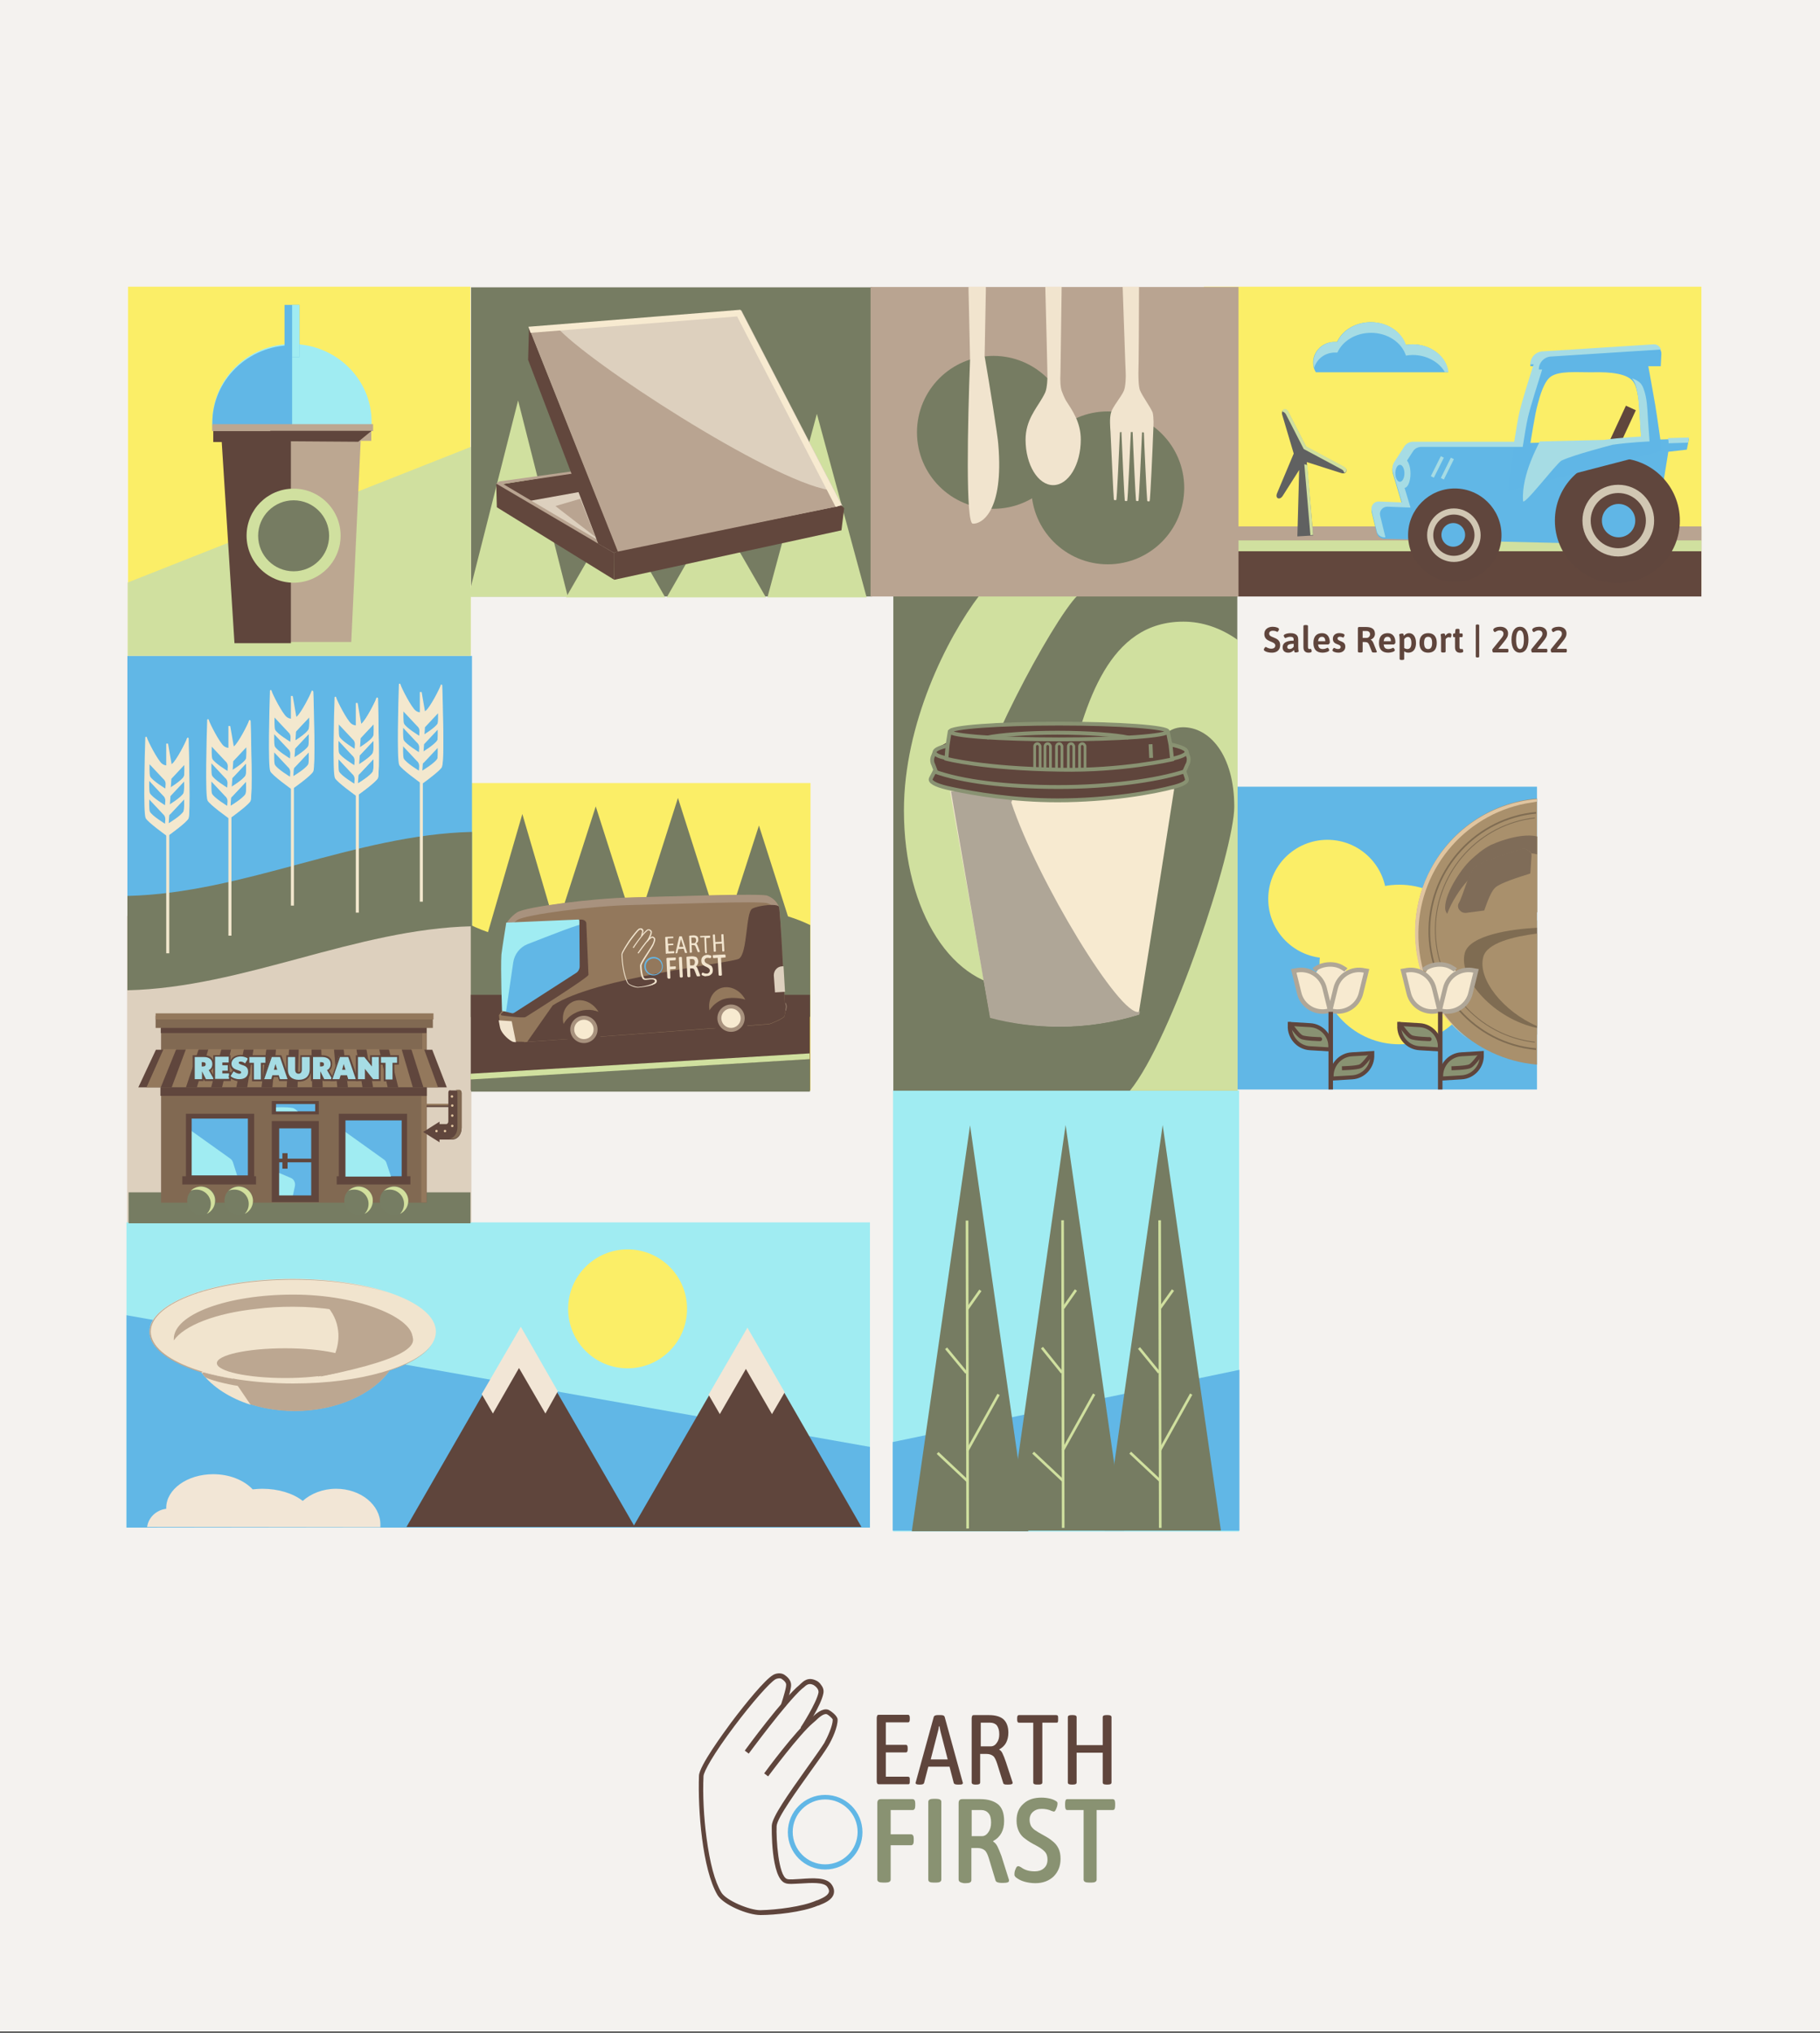 <?xml version="1.0" encoding="UTF-8"?>
<svg id="Layer_1" xmlns="http://www.w3.org/2000/svg" version="1.1" viewBox="0 0 600 670">
  <rect x="0" y="0" width="600" height="670" fill="#333333" stroke="none"/>
  <!-- Generator: Adobe Illustrator 29.1.0, SVG Export Plug-In . SVG Version: 2.1.0 Build 142)  -->
  <defs>
    <style>
      .st0, .st1, .st2, .st3, .st4, .st5, .st6, .st7, .st8, .st9, .st10, .st11, .st12 {
        fill: none;
      }

      .st13 {
        fill: #b9a491;
      }

      .st14 {
        fill: #f4f2ef;
      }

      .st15 {
        fill: #606161;
      }

      .st16 {
        fill: #e0c5a0;
      }

      .st17 {
        fill: #f1e4ce;
      }

      .st1 {
        stroke-width: .41px;
      }

      .st1, .st2, .st3, .st4, .st5, .st18, .st6, .st7, .st8, .st9, .st10, .st11, .st19, .st12, .st20 {
        stroke-miterlimit: 10;
      }

      .st1, .st18, .st6, .st11 {
        stroke: #5f453c;
      }

      .st21 {
        fill: #816952;
      }

      .st22 {
        fill: #ddd0be;
      }

      .st23 {
        fill: #f3e8ce;
      }

      .st2 {
        stroke: #a9906c;
        stroke-width: .18px;
      }

      .st3 {
        stroke-width: .55px;
      }

      .st3, .st5 {
        stroke: #7f6c52;
      }

      .st4 {
        stroke-width: .89px;
      }

      .st4, .st7, .st8 {
        stroke: #899272;
      }

      .st5 {
        stroke-width: .28px;
      }

      .st18, .st11 {
        stroke-width: 1.32px;
      }

      .st18, .st24 {
        fill: #899272;
      }

      .st6, .st8, .st20 {
        stroke-width: 1.48px;
      }

      .st25 {
        fill: #60463d;
      }

      .st26 {
        fill: #f2e6d6;
      }

      .st7 {
        stroke-width: 1.27px;
      }

      .st27 {
        fill: #a8927e;
      }

      .st28 {
        fill: #a6dce4;
      }

      .st29 {
        fill: #f2e5cf;
      }

      .st9 {
        stroke: #a6dce4;
        stroke-width: 1.11px;
      }

      .st30 {
        fill: #897851;
      }

      .st31 {
        fill: #fbee67;
      }

      .st32 {
        isolation: isolate;
      }

      .st33 {
        fill: #a0ecf2;
      }

      .st34 {
        fill: #7f6c52;
      }

      .st35, .st20 {
        fill: #f7ead0;
      }

      .st36 {
        fill: #bca791;
      }

      .st37 {
        fill: #61b7e6;
      }

      .st38 {
        fill: #d2df9d;
      }

      .st39 {
        fill: #7f6c58;
      }

      .st10 {
        stroke: #d0e09f;
        stroke-width: .87px;
      }

      .st40 {
        fill: #a9906c;
      }

      .st41 {
        fill: #64b5e5;
      }

      .st11 {
        stroke-linecap: round;
      }

      .st42 {
        fill: #e4c8a2;
      }

      .st43 {
        fill: #767c62;
      }

      .st44 {
        fill: #60b6e6;
      }

      .st45 {
        fill: #767d63;
      }

      .st19 {
        fill: #d1c7b3;
        stroke-width: .36px;
      }

      .st19, .st12 {
        stroke: #60463d;
      }

      .st46 {
        fill: #afa697;
      }

      .st47 {
        fill: #d0e09f;
      }

      .st12 {
        stroke-width: .57px;
      }

      .st20 {
        stroke: #afa697;
      }

      .st48 {
        fill: #62b6e6;
      }

      .st49 {
        fill: #93785c;
      }

      .st50 {
        fill: #62473d;
      }

      .st51 {
        fill: #5f453c;
      }
    </style>
  </defs>
  <g id="Layer_2">
    <rect class="st14" x="-.85" y="-.1" width="601.2" height="669.7"/>
  </g>
  <rect class="st31" x="396.9" y="94.5" width="164" height="100.5"/>
  <rect class="st33" x="294.4" y="359.4" width="114.1" height="145.4"/>
  <rect class="st37" x="402.1" y="259.3" width="104.6" height="99.8"/>
  <rect class="st31" x="139" y="258.1" width="128.2" height="101.4"/>
  <rect class="st37" x="42" y="216.2" width="113.6" height="98.6"/>
  <rect class="st43" x="294.5" y="190.4" width="113.4" height="169.1"/>
  <rect class="st31" x="42.2" y="94.5" width="112.9" height="121.5"/>
  <rect class="st22" x="41.9" y="301.9" width="113.5" height="200.5"/>
  <rect class="st43" x="155.3" y="94.7" width="132.2" height="101.9"/>
  <rect class="st33" x="41.7" y="402.9" width="245.1" height="100.6"/>
  <polygon class="st37" points="286.8 503.5 41.7 503.5 41.7 433.5 286.8 476.9 286.8 503.5"/>
  <rect class="st50" x="407.6" y="173.6" width="153.3" height="23"/>
  <polygon class="st47" points="269.3 136.4 253 196.9 285.7 196.9 269.3 136.4"/>
  <polygon class="st47" points="236.1 168.5 219.8 196.9 252.5 196.9 236.1 168.5"/>
  <polygon class="st47" points="203 168.5 186.6 196.9 219.3 196.9 203 168.5"/>
  <polygon class="st47" points="170.8 132 154.4 196.7 187.2 196.7 170.8 132"/>
  <path class="st43" d="M267.1,335.2c-37.4-18-74.5,18-111.9,0v-30.3c37.4,18,74.4-18,111.9,0v30.3Z"/>
  <polygon class="st43" points="172.2 268.3 159.7 311.3 184.8 311.3 172.2 268.3"/>
  <polygon class="st43" points="196.4 265.8 183.8 304.9 208.9 304.9 196.4 265.8"/>
  <polygon class="st43" points="223.5 263 211 302.2 236 302.2 223.5 263"/>
  <polygon class="st43" points="250.2 272.1 237.6 311.2 262.7 311.2 250.2 272.1"/>
  <rect class="st51" x="155.2" y="327.9" width="111.8" height="31.5"/>
  <path class="st43" d="M155.6,305.3c-38.5.9-75.1,20.2-113.6,21.1v-31.1c38.5-.9,75.1-20.2,113.6-21.1v31.1Z"/>
  <polygon class="st47" points="155.2 216.2 42.1 216.2 42.1 192 155.2 147.3 155.2 216.2"/>
  <polygon class="st37" points="408.6 504.5 294.3 504.5 294.3 475.3 408.6 451.5 408.6 504.5"/>
  <circle class="st31" cx="461.3" cy="317.9" r="26.3"/>
  <circle class="st31" cx="437.6" cy="296.3" r="19.5"/>
  <circle class="st31" cx="206.9" cy="431.4" r="19.6"/>
  <rect class="st13" x="406.4" y="173.5" width="154.5" height="4.7"/>
  <polygon class="st43" points="267 359.8 155.3 359.8 155.3 355.5 267 349.1 267 359.8"/>
  <polygon class="st47" points="266.9 349.1 266.9 347.2 155.1 353.9 155.1 355.8 266.9 349.1"/>
  <rect class="st47" x="407.6" y="178.1" width="153.3" height="3.6"/>
  <g>
    <path class="st40" d="M506.7,263.2v87.7c-10.5-.9-20-5.5-27.1-12.5l-.1-.1c-8.2-8.2-13.2-19.6-12.9-32.1.1-6.4,1.6-12.4,4.1-17.8.1-.3.3-.6.4-.8,6.6-13.6,20-23.1,35.6-24.4h0Z"/>
    <path class="st2" d="M506.7,275.8v24.8c-.7.4-1.4.7-1.9.8-8.5,1.3-15.6,2.6-23,3-1.7.1-5.2-2.6-5.5-4.3-.8-4.6,5-13.5,8.5-16.7,1.8-1.7,3.7-3.5,6.9-5,.1,0,.2-.1.3-.1,1.3-.6,2.8-1.2,4.6-1.6,2.4-.8,7.2-1.8,10.1-.9h0Z"/>
    <path class="st39" d="M506.7,275.7v5.9c-.6-.2-1.2-.3-1.9-.3h0c-2.8-.2-6.2.6-8.2,1.1-6.3,1.7-9.1,4.4-11.7,6.8l-.9.9-.2.2h0c-2.4,2.6-5.3,7-6.7,10.9-.3-.4-.5-.8-.6-1.2-.8-4.6,5-13.5,8.5-16.7,1.8-1.6,3.7-3.4,6.7-4.9.1,0,.2-.1.3-.1,1.3-.6,2.9-1.2,4.7-1.7,2.5-.8,7.1-1.7,10-.9h0Z"/>
    <path class="st40" d="M503.9,296.4c-.1,1.1-.9,1.9-2,2.1l-8.9,1.2-9.7,1.3c-.6.1-1.2-.1-1.7-.6l-.3-.3h0c-.6-.6-.7-1.5-.3-2.3,1.6-2.8,3.2-10.1,5.4-12.1,2.4-2.1,12.4-4.7,15.1-5.8.6-.2,1.2-.2,1.8.1h0l.8.5c.3.2.5.4.7.7.2.3.2.6.2,1l-.6,8-.5,6.2h0Z"/>
    <path class="st39" d="M493,292.5c1.7-1.5,7.4-3.3,11.5-4.6l.4-5.8c0-.3,0-.7-.2-1s-.4-.5-.7-.7l-.8-.5c-.5-.3-1.2-.3-1.8-.1-2.7,1.1-12.7,3.7-15.1,5.8-2.2,2-3.8,9.3-5.4,12.1-.4.7-.3,1.7.3,2.3h0l.3.3c.4.4,1,.6,1.7.6l6.1-.8c1.1-3.1,2.3-6.4,3.7-7.6h0Z"/>
    <path class="st3" d="M506.4,345.8c-20.1-1.8-35.6-19.1-35.2-39.7.4-20.1,15.8-36.4,35.2-38.2"/>
    <path class="st5" d="M506,343.5c-18.7-2.1-33.1-18.3-32.8-37.7.4-18.9,14.7-34.2,32.8-36.2"/>
    <path class="st40" d="M506.7,303.4v37.6c-15.7-3-30-18.3-27.3-28.2,1.8-6.8,18-9,27.3-9.4Z"/>
    <path class="st34" d="M506.7,305.8v33c-13.8-2.8-26.1-16.1-23.8-24.7,1.6-5.9,15.4-7.9,23.8-8.3Z"/>
    <path class="st40" d="M506.7,307.7v30.5c-11.1-4.8-19.7-15.5-17.7-22.8,1.2-4.6,9.9-6.7,17.7-7.7Z"/>
    <path class="st16" d="M506.7,263.4v.8c-.6.1-1.1.2-1.7.3-20.8,3-37,20.8-37.4,42.7-.2,12,4.3,23,11.9,31.1l.1.1c1.3,1.4,2.8,2.7,4.3,4-10.8-8.2-17.7-21.3-17.4-36,.1-6.4,1.6-12.5,4.2-18,.1-.3.3-.6.4-.8,6.7-13.5,20-23,35.6-24.2Z"/>
  </g>
  <path class="st47" d="M390.2,204.9c-24.7-.1-32.5,26.8-38.2,50.5-4.6,18.7-8,35.5-17.9,35.5-8.1,0-13.2-8.4-13.2-24,0-13.5,26-62.4,34.4-70.7.1-.1.3-.2.4-.4l-32.7.2c0,.1-.1.1-.1.2-10.8,14.2-24.9,42.4-24.9,70.9,0,33.8,16.3,58.3,37,58.4,24.7.1,31.5-26.1,36.8-49.6,4.3-18.7,7.7-36.2,18.2-36.2,8.8,0,16.9,9.2,16.9,26.2,0,14.3-20.5,76.6-34.4,93.6h35.5v-148.6c-5.5-3.9-11.6-6-17.8-6h0Z"/>
  <g>
    <rect class="st25" x="527.99" y="138.83" width="13.6" height="3.6" transform="translate(182.29 566.69) rotate(-65.13)"/>
    <path class="st37" d="M500.2,146.1h-34.4c-1.1,0-2.2.6-2.8,1.5l-3.3,5.1c-.7,1-.8,2.3-.5,3.4l3,10-7.6-.3c-1.6-.1-2.8,1.4-2.4,3l1.7,6.9c.3,1.1,1.2,1.8,2.3,1.9l88.8,2.1,5-30.8,6.1-.7.7-3.6-56.6,1.5h0Z"/>
    <circle class="st25" cx="533.2" cy="171.6" r="20.6"/>
    <circle class="st19" cx="533.5" cy="171.6" r="12"/>
    <circle class="st25" cx="533.5" cy="171.6" r="9.1"/>
    <circle class="st25" cx="479.6" cy="176.4" r="15.4"/>
    <circle class="st19" cx="479.3" cy="176.4" r="9"/>
    <circle class="st25" cx="479.3" cy="176.4" r="6.8"/>
    <path class="st44" d="M547.5,120.7h-43c0-2.4,1.9-4.3,4.3-4.3l36.3-2.3c1.5-.1,2.7,1.1,2.6,2.6l-.2,4h0Z"/>
    <path class="st44" d="M545.7,133.6c-.6-3.6-2.5-14-2.5-14h-37.2s-4.1,12.6-5,16.8c-1.4,6.3-3.9,25.4-3.9,25.4l25.4-6.6,25.4-6.6s-1.6-11.4-2.2-15h0ZM523.9,146.5c-3.9,1.5-13.6,9.7-13.6,9.7l-2.9-5-2.9-5s.4-2.5.9-5.4,1.1-6.2,1.6-7.8c.3-1.2.8-3,1.5-4.7s1.6-3.4,2.8-4.2c1.3-.9,3.4-1.3,5.7-1.4s4.8,0,6.9,0,4.8-.1,7.4.2c2.6.3,5.1.9,6.6,2.3,1,.9,1.6,2.6,1.9,4.3.4,1.7.5,3.5.6,4.7.1,1.3.3,3.9.4,6.2s.3,4.2.3,4.2c0,0-13.2.3-17.2,1.9h0Z"/>
    <ellipse class="st28" cx="463" cy="156.1" rx="2" ry="4.7"/>
    <g>
      <path class="st28" d="M542.5,130.4c-.4-1.7-.9-3.4-1.9-4.3-.7-.6-1.6-1.1-2.6-1.4.9,1,1.4,2.5,1.7,4.1.4,1.7.5,3.5.6,4.7.1,1.3.3,3.9.4,6.2.2,2.3.3,4.2.3,4.2,0,0-6.9.3-12.2,1.1l-21.2.5c-.1.6-6.1,10.7-5.5,19.6.1,2,11-12.4,12.7-13.3,4-1.9,16.8-5.2,16.8-5.2,5.3-.8,12.2-1.1,12.2-1.1,0,0-.1-1.9-.3-4.2s-.3-4.9-.4-6.2c-.1-1.2-.2-3-.6-4.7Z"/>
      <path class="st28" d="M556.5,145.9l.3-1.7-6.9.2c.1.6.2,1.2.2,1.7"/>
      <path class="st28" d="M456.7,176.9l-1.7-6.9c-.4-1.6.8-3,2.4-3l7.6.3-3-10c-.3-1.2-.2-2.4.5-3.4l3.3-5.1c.6-1,1.7-1.5,2.8-1.5h33.4c.6-3.9,1.2-7.5,1.7-9.7.8-3.5,3.7-12.6,4.7-15.8h-1.1c0-2.4,1.9-4.3,4.3-4.3l36-2.3c-.4-1-1.3-1.8-2.5-1.7l-36.3,2.3c-2.4,0-4.3,1.9-4.3,4.3h1.1c-1,3.1-3.9,12.2-4.7,15.8-.5,2.1-1.1,5.8-1.7,9.7h-33.4c-1.1,0-2.2.6-2.8,1.5l-3.3,5.1c-.7,1-.8,2.3-.5,3.4l3,10-7.6-.3c-1.6-.1-2.8,1.4-2.4,3l1.7,6.9c.3,1.1,1.2,1.8,2.3,1.9h.5v-.2Z"/>
    </g>
    <line class="st9" x1="475.5" y1="150.6" x2="472.2" y2="157.2"/>
    <line class="st9" x1="478.8" y1="151.1" x2="475.5" y2="157.8"/>
    <circle class="st44" cx="533.6" cy="171.6" r="5.5"/>
    <circle class="st44" cx="479.1" cy="176.3" r="3.9"/>
  </g>
  <g>
    <path class="st30" d="M134.8,438.1h-.2s0-.1.1-.1l.1.1h0Z"/>
    <path class="st30" d="M134.7,438l.1.1h-.2l.1-.1h0Z"/>
    <g>
      <path class="st17" d="M143.7,438.9c0-9.6-21.1-17.4-47.2-17.4s-47.2,7.8-47.2,17.4c0,5.4,6.7,10.2,17.2,13.4,5.7,7.5,17.3,12.7,30.7,12.7s25.6-5.4,31.2-13.3c9.4-3.1,15.3-7.7,15.3-12.8h0Z"/>
      <path class="st36" d="M111.3,437.5c-.6-3.2-2.3-6-4.7-8.3,17,1.1,24.6,6.4,27.8,9.3,4.2,3.8,3.3,8.8-28.7,15.2,4.5-4.9,6.7-10.7,5.6-16.2Z"/>
      <path class="st36" d="M136,441.3c-.1.6-.2,1.2-.4,1.8-2.9-6.2-19.5-12.4-39-12.4-4.2,0-8.2.2-12,.7-13.5,1.4-23.9,5.5-27.3,10.4,0,0,0,.1,0-.5,0-8.1,17.6-14.6,39.4-14.6s39.9,7.8,39.3,14.6h0Z"/>
      <path class="st36" d="M96.8,456c-26,0-47.1-7.6-47.1-17.1s21.1-17.1,47.1-17.1c12.2,0,23.3,1.7,31.6,4.4-8.4-2.8-19.6-4.6-31.9-4.6-26.1,0-47.2,7.8-47.2,17.4,0,5.4,6.7,10.2,17.2,13.4,5.7,7.5,17.3,12.7,30.7,12.7s25.6-5.4,31.2-13.3c6.9-2.3,11.9-5.4,14.1-8.8-5.2,7.5-23.7,13-45.7,13h0Z"/>
      <path class="st17" d="M82.6,463c-6.9-2.2-12.6-5.9-16.1-10.5l.2-.5c3,.9,6.4,1.7,10,2.3l5.9,8.7Z"/>
      <path class="st36" d="M80.2,457.1l-2.5-2.5c-3.9-.6-7.5-1.4-10.8-2.3l-.2.5c.3.4.7.8,1,1.2,3.4,1.5,8.6,2.5,12.5,3.1h0Z"/>
      <path class="st36" d="M104.9,453.7l16.2-3.8c-4-2.9-19.8-4.7-34.7-4.7-.5,0-.6.7-.1.9,7.2,2.2,18.8,7.4,18.6,7.6Z"/>
    </g>
    <ellipse class="st36" cx="94" cy="449.3" rx="22.5" ry="4.9"/>
  </g>
  <g>
    <g>
      <path class="st22" d="M174.7,165s24.8,15.2,24.3,14.5-7.9-18.3-7.9-18.3l-16.4,3.8h0Z"/>
      <polygon class="st50" points="191.3 162.1 173.5 165.3 164.3 159.8 190.3 155.6 191.3 162.1"/>
      <polygon class="st22" points="174.4 108 244.4 102.3 277.7 166.7 203.7 181.5 174.4 108"/>
      <polygon class="st50" points="202.5 191.1 277.4 174.8 278.3 167.5 277.4 166.6 203.8 181.5 202.4 182.2 202.5 191.1"/>
      <polygon class="st13" points="202 182.2 163.5 159.5 164.5 158.7 189 155.3 189.4 156 165.8 159.5 203.5 181.8 202 182.2"/>
      <polygon class="st50" points="202.5 191.1 163.8 167.2 163.6 159.4 202.5 182.3 202.5 191.1"/>
      <polygon class="st50" points="174.4 108.1 174.1 118.6 197.2 179.2 202.4 182.2 203.8 181.7 174.4 108.1"/>
      <path class="st13" d="M183.4,107.6l-8.9.7,29.2,73.5,71.9-14.8-2.3-5.5c-19.6-3.2-80.2-42.5-89.9-53.9h0Z"/>
    </g>
    <polygon class="st35" points="243 104.3 275.5 167.1 277.4 166.4 244.1 102.1 174.2 107.7 174.9 109.7 243 104.3"/>
  </g>
  <path class="st49" d="M174.4,342.9s-.5.5-1.6.5h-.3c-.8-.1-1.9,0-2.8-.1-.5,0-.9-.1-1.2-.3-1.4-.8-2.8-2.3-3.2-3.4-.2-.5-.4-1.5-.5-2.5-.2-1.3-.3-2.5-.3-2.5l1.3-1.8,2.7-.7,2.6.4,2.4.4.9,10h0Z"/>
  <path class="st49" d="M166.8,304.6s1.6-2.5,3.7-3.8c2.9-1.8,24.7-4.6,37.4-4.9s42.6-1.4,45-.6,3.4,2.5,3.9,3.7,1.9,31.5,1.9,31.5l.2.4c.2.4.3.9.2,1.4-.1.9-.4,2.3-.5,2.7-.2.7-4.6,2.6-5.2,2.6s-72.1,5.4-80.6,5.9l-6-38.9h0Z"/>
  <g>
    <path class="st27" d="M258.9,332.9l.2.3c.1-.3.1-.7.2-1,.1-.5,0-1-.2-1.4l-.2-.4c-.1,1.6,0,2.5,0,2.5Z"/>
    <path class="st27" d="M170.6,303.2c2.9-1.8,24.7-4.6,37.4-4.9s42.6-1.4,45-.6,3.4,2.5,3.9,3.7c.1.4.4,3.7.7,7.9-.3-5.5-.6-9.9-.8-10.4-.5-1.2-1.5-2.8-3.9-3.7-2.4-.8-32.3.3-45,.6-12.7.3-34.6,3.1-37.4,4.9-2.2,1.4-3.7,3.8-3.7,3.8l.3,2.2c.5-.7,1.8-2.4,3.5-3.5h0Z"/>
  </g>
  <path class="st51" d="M182.2,331.4c14.1-9.3,59.2-14,61.4-15.4,2.9-1.8,2.2-15.3,4.4-16.5,2-1.1,8.4-1.8,8.8-.6.5,1.2,1.9,31.5,1.9,31.5l.2.4c.2.4.3.9.2,1.4-.1.9-.4,2.3-.5,2.7-.2.7-4.6,2.6-5.2,2.6s-71.1,5.4-79.6,5.9"/>
  <path class="st51" d="M246.9,334.2c.2,3.2-8.7,4.5-11.9,4.7s-2-.7-2.2-3.9c-.3-3.6,4.9-6.3,8.1-6.3,3.7,0,5.8,2.4,6,5.5h0Z"/>
  <path class="st51" d="M198.8,337.8c.2,3.2-7.7,4.5-10.9,4.6s-3.7-.4-2.7-4.5c.8-3.1,4.4-5.6,7.6-5.6,3.7-.1,5.8,2.3,6,5.5h0Z"/>
  <path class="st33" d="M166.9,304.1l23.4-1c1.1-.1,2,.5,2,1.6l.1,14.3c0,.9-.4,1.7-1.2,2.2l-19.5,12.5c-.7.4-1.5.6-2.3.4l-3.9-.9s-.5-13.9-.2-18.6c.3-2.5,1.6-10.5,1.6-10.5h0Z"/>
  <path class="st37" d="M169.2,317.2c.4-2.7,2.2-5,4.7-6,6.5-2.5,18.4-7.3,18.4-6.5l.1,14.3c0,.9-.4,1.7-1.2,2.2l-19.5,12.5c-.7.4-1.5.6-2.3.4l-2.6-.5,2.4-16.4h0Z"/>
  <path class="st22" d="M257.8,318.5h.5l.5,8.4-3.3.2-.4-5.6c0-1.6,1.1-2.9,2.7-3Z"/>
  <circle class="st51" cx="192.5" cy="339.3" r="5.9"/>
  <circle class="st27" cx="192.5" cy="339.3" r="4.5"/>
  <circle class="st35" cx="192.5" cy="339.3" r="3.2"/>
  <circle class="st51" cx="241" cy="335.6" r="5.9"/>
  <circle class="st27" cx="241" cy="335.6" r="4.5"/>
  <circle class="st35" cx="241" cy="335.6" r="3.2"/>
  <path class="st49" d="M189.2,334.1c2.6-1.5,5.7-1.6,8.1-.6h0c-2-3.4-6-4.8-8.9-3.1-2.4,1.4-3.3,4.3-2.6,7.1.7-1.3,1.8-2.5,3.4-3.4Z"/>
  <path class="st49" d="M237.6,329.7c2.7-1.4,7.3-.6,8.1-.2h0c-1.8-3.5-5.7-5.1-8.8-3.5-2.4,1.3-3.5,4.1-3,7,.9-1.4,2.1-2.5,3.7-3.3Z"/>
  <g>
    <g>
      <path class="st29" d="M208.9,312.5l-.3-.2c.1-.2,3-4.4,4.3-5.5l.1-.1c.2-.2.6-.6,1.3-.3.1.1.3.2.4.3.2.2.2.4.2.7-.1,1-1.3,3-1.4,3l-.3-.2s1.2-2,1.3-2.9c0-.3-.3-.5-.4-.6-.4-.2-.6,0-.8.2l-.1.1h0c-1.4,1.1-4.3,5.4-4.3,5.5Z"/>
      <path class="st29" d="M210.5,325.5c-1.1.1-3.1-.7-3.6-1.4-1.3-2-2-6.8-2-9.6,0-.8,1.9-3.6,2.4-4.4,1.2-1.7,2.7-3.6,3.3-4,.2-.1.7-.2,1-.1.4.3.6.6.5,1-.1.5-.4,1.5-.4,1.6l-.4-.1s.3-1,.4-1.5h0c0-.1,0-.3-.4-.6-.1-.1-.4,0-.5.1-.5.3-1.8,2-3.2,3.9-1.6,2.4-2.4,3.8-2.4,4.2,0,1.5.2,3.4.5,5,.4,2,.9,3.5,1.4,4.4.4.6,2.4,1.3,3.3,1.3,1.4-.1,3.4-.5,4.5-1,0,0,.1,0,.1-.1.3-.1.8-.4.9-.7,0-.1,0-.3-.1-.4-.3-.4-1.4-.3-2.2-.2-.6.1-1,.1-1.3,0-1.2-.3-1.3-4.6-1.3-4.6,0-.7,1.2-2.5,2.7-4.8.6-.9,1.1-1.7,1.3-2.1.3-.5.6-1.4.6-1.9,0-.1-.4-.4-.5-.4-.2-.1-.6.3-.9.5-.07.07-.13.13-.2.2-1.1,1-3.5,4.5-3.5,4.5l-.3-.2c.1-.1,2.4-3.6,3.6-4.6h0s.1-.1.2-.2c.3-.3.8-.7,1.2-.6.2,0,.8.4.8.8h0c.1.6-.4,1.6-.6,2.1-.2.4-.7,1.2-1.3,2.1-1,1.6-2.6,3.9-2.6,4.6,0,1,.3,4,1.1,4.2.2.1.7,0,1.1,0,1-.1,2.1-.2,2.6.3.2.3.3.5.2.8-.1.5-.7.8-1.1.9-.07,0-.1.03-.1.1-1.4.5-3.6.8-4.8.9h0Z"/>
    </g>
    <path class="st41" d="M215.6,321.5c-1.7.1-3.1-1.2-3.2-2.9-.1-1.7,1.2-3.1,2.9-3.2s3.1,1.2,3.2,2.9c.1,1.7-1.2,3.1-2.9,3.2ZM215.4,315.9c-1.5.1-2.6,1.3-2.5,2.8s1.3,2.6,2.8,2.5,2.6-1.3,2.5-2.8-1.4-2.6-2.8-2.5Z"/>
    <g class="st32">
      <path class="st29" d="M220,322.2l-.3-6.2c0-.1,0-.2.1-.2,0-.1.1-.1.2-.1l2.6-.1c.1,0,.2.1.2.3v.2c0,.2-.1.3-.2.4l-1.8.1.1,2,1.7-.1c.1,0,.2.1.2.3v.2c0,.2-.1.3-.2.4l-1.7.1.1,2.8c0,.2-.1.2-.4.3h-.2c-.3-.2-.4-.3-.4-.4h0Z"/>
      <path class="st29" d="M224.1,322l-.3-6.3c0-.2.1-.2.4-.3h.2c.3,0,.4.1.4.2l.3,6.3c0,.2-.1.2-.4.3h-.2c-.2,0-.3-.1-.4-.2Z"/>
      <path class="st29" d="M226.6,321.8l-.3-6.2c0-.2.1-.3.3-.3l1.5-.1c.6,0,1.1.1,1.5.3.3.3.5.7.6,1.3,0,.8-.2,1.3-.8,1.7h0c.1.1.3.2.4.4s.2.4.3.7l.7,1.8v.2c0,.1-.1.2-.4.2h-.5c-.1,0-.1-.1-.2-.1l-.7-1.8c-.1-.3-.2-.5-.4-.6-.1-.1-.3-.1-.6-.1h-.5l.1,2.6c0,.2-.1.2-.4.3h-.2c-.2,0-.3-.1-.4-.3h0ZM228.4,318.2c.2,0,.4-.1.5-.3.1-.2.2-.5.2-.8s-.1-.6-.3-.8c-.2-.2-.4-.2-.6-.2h-.8l.1,2.1h.9Z"/>
      <path class="st29" d="M232.1,321.7c-.3-.1-.5-.2-.7-.3l-.1-.1v-.1c0-.1,0-.3.1-.4s.1-.2.2-.2h.2c.3.2.7.3,1.2.3.3,0,.5-.1.7-.3.2-.2.3-.4.3-.7s-.1-.5-.3-.7-.4-.3-.8-.5c-.4-.2-.7-.3-.9-.5-.2-.1-.4-.3-.6-.6-.1-.2-.2-.5-.2-.9,0-.6.1-1,.5-1.4s.8-.5,1.4-.6c.2,0,.5,0,.7.1.2,0,.4.1.6.2.1,0,.1.1.1.2s0,.3-.1.4c-.07.13-.13.2-.2.2h-.2c-.3-.1-.5-.1-.8-.1s-.5.1-.7.3c-.2.2-.3.4-.2.7,0,.2.1.4.2.5.1.1.2.2.4.3.1.1.4.2.6.3.3.2.6.3.8.4s.4.3.5.6c.1.2.2.5.2.9,0,.6-.1,1.1-.5,1.4-.4.4-.8.6-1.5.6-.3.1-.6.1-.9,0h0Z"/>
      <path class="st29" d="M236.9,321.3l-.3-5.6-1.3.1c-.07,0-.13-.03-.2-.1,0-.1-.1-.1-.1-.3v-.5c0-.1.1-.1.2-.1l3.7-.2c.07,0,.13.03.2.1,0,.1.1.1.1.3v.5c0,.1-.1.1-.2.1l-1.3.1.3,5.6c0,.2-.1.2-.4.3h-.2c-.3,0-.5-.1-.5-.3Z"/>
    </g>
    <g class="st32">
      <path class="st29" d="M219.6,314.4s-.1-.1-.1-.2l-.2-5.1v-.2s.1-.1.2-.1l2.3-.1c.1,0,.2.1.2.2v.1c0,.13-.03.2-.1.2l-1.8.1.1,1.8,1.6-.1c.1,0,.2.1.2.2v.1c0,.13-.03.2-.1.2l-1.6.1.1,2,1.8-.1c.07,0,.1.03.1.1v.5l-.1.1-2.3.1c-.2.1-.3.1-.3.1h0Z"/>
      <path class="st29" d="M222.7,314.2v-.1l1.2-5.3c0-.1.1-.2.3-.2h.3c.2,0,.3,0,.3.1l1.7,5.2v.1s0,.1-.1.1h-.3c-.2,0-.3,0-.3-.1l-.4-1.3-1.8.1-.3,1.3c0,.1-.1.1-.3.1h-.1c-.1.1-.2.1-.2,0h0ZM225.3,312.1l-.7-2.2c0-.1-.1-.2-.1-.5h0v.2l-.1.3-.5,2.2h1.4Z"/>
      <path class="st29" d="M227.4,313.9l-.2-5.2v-.2s.1-.1.2-.1l1.2-.1c.5,0,.9.1,1.2.3.3.2.4.6.4,1.1,0,.3,0,.6-.2.8-.1.2-.3.4-.5.5h0c.1,0,.2.1.3.3.1.2.2.4.3.7l.6,1.6v.1c0,.1-.1.1-.3.1h-.3c-.1,0-.1-.1-.1-.1l-.6-1.5c-.1-.3-.2-.5-.4-.6-.1-.1-.3-.1-.5-.1h-.5l.1,2.3c0,.1-.1.2-.3.2h-.1c-.2.1-.3,0-.3-.1h0ZM228.8,310.9c.2,0,.4-.1.5-.3.1-.2.2-.4.2-.7s-.1-.5-.2-.7c-.1-.1-.3-.2-.6-.2h-.8l.1,1.9h.8Z"/>
      <path class="st29" d="M232.4,313.7l-.2-4.8-1.2.1c-.1,0-.2-.1-.2-.2v-.1c0-.13.03-.2.1-.2l3.1-.1c.07,0,.1.03.1.1v.5l-.1.1-1.2.1.2,4.8c0,.1-.1.2-.3.2h-.1c-.1-.3-.2-.4-.2-.5h0Z"/>
      <path class="st29" d="M235.3,313.5l-.3-5.3c0-.1.1-.2.3-.2h.1c.2,0,.3,0,.3.2l.1,2.3,2.1-.1-.1-2.3c0-.1.1-.2.3-.2h.1c.2,0,.3,0,.3.2l.3,5.3c0,.1-.1.2-.3.2h-.1c-.2,0-.3,0-.3-.2l-.1-2.4-2.1.1.1,2.4c0,.1-.1.2-.3.2h-.1c-.2,0-.3,0-.3-.2Z"/>
    </g>
  </g>
  <line class="st1" x1="198.9" y1="339.5" x2="234" y2="337"/>
  <path class="st17" d="M170.1,343.5c-.6,0-1.1-.1-1.4-.3-1.6-.9-3.2-2.7-3.7-4-.2-.6-.4-1.8-.6-2.9l4.3.3,1.4,6.9Z"/>
  <path class="st50" d="M191.3,303.1h-.4c.1.2.1.4.1.6l.1,14.8c0,.9-.5,1.8-1.2,2.2l-20.2,13c-.7.5-1.1.2-2,0l-1.7-.4c0,.2-.4.5-.7.7s-.2.7.2.7c0,0,7.1,1,7.8.5,0,0,20.7-13,20.7-13.9l-.7-16.7c.1-1-.8-1.6-2-1.5h0Z"/>
  <g>
    <polygon class="st51" points="171.6 438 134 503.3 209.3 503.3 171.6 438"/>
    <polygon class="st51" points="284 503.3 208.7 503.3 233.6 460.2 240.1 448.8 246.4 438 252.6 448.8 258.7 459.3 284 503.3"/>
    <polygon class="st26" points="246.4 437.6 233.6 459.7 237.3 466.1 245.9 451.2 254.5 466.1 258.7 458.9 246.4 437.6"/>
    <polygon class="st26" points="171.7 437.3 158.8 459.5 162.5 465.9 171.1 450.9 179.8 465.9 183.9 458.6 171.7 437.3"/>
  </g>
  <g>
    <path class="st26" d="M125.4,503.4v-.9c0-6.5-6.5-11.8-14.6-11.8-4.4,0-8.3,1.6-11,4-3.2-2.5-8-4-13.4-4-1,0-2.1.1-3.1.2-2.8-3-7.6-5-13-5-8.6,0-15.5,5-15.5,11.1v.3c-3.3.4-5.9,2.9-6.3,6"/>
    <line class="st0" x1="125.4" y1="503.4" x2="48.5" y2="503.4"/>
  </g>
  <path class="st37" d="M477.4,122.6c-.6-5.1-5.7-9.1-11.8-9.1-.7,0-1.5.1-2.2.2-1.4-4.3-6-7.5-11.5-7.5-5.1,0-9.4,2.7-11.1,6.5h-.8c-3.9,0-7.1,3-7.1,6.8,0,1.2.3,2.3.9,3.2h43.6v-.1Z"/>
  <path class="st28" d="M440.1,116.2h.8c1.7-3.8,6-6.5,11.1-6.5,5.5,0,10.1,3.2,11.5,7.5.7-.1,1.4-.2,2.2-.2,4.6,0,8.7,2.3,10.6,5.6h1.2c-.6-5.1-5.7-9.1-11.8-9.1-.7,0-1.5.1-2.2.2-1.4-4.3-6-7.5-11.5-7.5-5.1,0-9.4,2.7-11.1,6.5h-.8c-3.9,0-7.1,3-7.1,6.8,0,.6.1,1.2.2,1.8.9-3,3.6-5.1,6.9-5.1h0Z"/>
  <g>
    <path class="st35" d="M387.1,260s-8.6,55-11.6,73.4h0c-.1.4-.1.7-.2,1-8.2,2.5-16.9,3.9-26,3.9-7.8,0-15.4-1-22.5-2.9-.1,0-.2,0-.3-.1l-13.3-74.6h.3c1.2.2,5.7.8,10.2,1.4h0c4.5.6,9,1.2,9.6,1.3,1.3.1,13.2.9,18.7.9,1.4,0,4.2-.3,7.8-.7h0c1-.1,2.1-.2,3.2-.4h0c6-.7,13-1.7,18-2.4h0c1.5-.2,2.9-.4,3.9-.6h0c1.4-.1,2.2-.2,2.2-.2h0Z"/>
    <path class="st46" d="M375.8,333.3c-.1.4-.1.7-.2,1.1-.1,0-.2.1-.3.1-8.2,2.5-16.9,3.9-26,3.9-7.8,0-15.8-1-22.9-2.9l-12.9-74.7h0s15.7.7,20.7,1.4l-.8,2.3c8.5,25.6,36,70.9,42.1,69,.1-.1.2-.2.3-.2h0Z"/>
    <path class="st51" d="M308.1,254.6s-1.6,2.2-1.4,2.5c.3.4,1.3,1.1,1.3,1.1,0,0,10.8,3.3,18.2,3.9,7.5.6,19.9,2,27.8,1.6s5.4-.1,8.9-.5c3.4-.4,23.3-2.9,24.8-3.8s3.3-1.8,3.4-2.3-1-1.1-.4-2.9c.6-1.8,1.4-3.5,1.1-4.8s-.6-2.3-1-2.5c-.4-.3-4.7-1.8-4.7-1.8,0,0-1.3-4.6-1.6-4.7-.4-.1-20-2.4-24-2.3-3.9.1-32.1.4-32.1.4,0,0-14.6,1.1-15.1,1.8s-1,4.4-1,4.4c0,0-3.8,1.9-4.2,2.5-.4.6-1,2.7-1,2.7l.9,2.4v2.3h.1Z"/>
    <g>
      <path class="st7" d="M386,250.2c3.3-.7,5.2-1.5,5.2-2.4s-1.9-1.7-5.2-2.4"/>
      <path class="st7" d="M390.3,254.6l1-2.3c.5-.8.7-1.8.5-2.7l-.7-2"/>
      <g>
        <path class="st7" d="M390.4,254.2c.6,1.5.9,2.5.9,2.8,0,.8-1.5,1.6-4.1,2.3-6.9,1.9-21.8,4.5-38.6,4.5-14.6,0-27.4-2.2-34.9-3.8h0c-4.4-.9-6.9-2-6.9-3.1,0-.4.8-1.5,1.6-3.3"/>
        <line class="st7" x1="317.1" y1="236.1" x2="317.1" y2="236.1"/>
        <path class="st7" d="M307.8,254.2c9.3,3.4,23.8,5.2,41.3,5.2,16.3,0,31.9-2.1,41.3-5.1"/>
        <ellipse class="st7" cx="349.1" cy="241.1" rx="35.9" ry="2.6"/>
        <path class="st7" d="M384.9,241l.2.6.8,4,.5,4.7s-16.4,3.8-36.9,3.4c-25.8-.4-37.5-3.6-37.5-3.6l.4-4.6.7-4.4.2-.2"/>
        <path class="st4" d="M341.1,253.4v-7.4c0-.5.4-.9.9-.9.2,0,.5.1.6.3.2.2.3.4.3.6v7.6"/>
        <path class="st4" d="M344.5,253.6v-7.6c0-.5.4-.9.9-.9.2,0,.5.1.6.3.2.2.3.4.3.6v7.7"/>
        <path class="st4" d="M348.3,253.7v-7.7c0-.5.4-.9.9-.9.2,0,.5.1.6.3.2.2.3.4.3.6v7.8"/>
        <path class="st4" d="M352.2,253.7v-7.7c0-.5.4-.9.9-.9.2,0,.5.1.6.3.2.2.3.4.3.6v7.8"/>
        <path class="st4" d="M355.9,253.7v-7.7c0-.5.4-.9.9-.9.2,0,.5.1.6.3.2.2.3.4.3.6v7.7"/>
        <path class="st7" d="M325.4,243.1c4.4-.9,13.1-1.6,23.2-1.6s19.1.7,23.4,1.6"/>
        <path class="st7" d="M312.5,245.7c-2.8.7-4.4,1.4-4.4,2.2s1.3,1.4,3.8,2"/>
        <path class="st7" d="M361.8,243.5h0"/>
        <path class="st7" d="M308.5,254.2l-.8-2.1c-.4-.7-.5-1.6-.3-2.4l.7-1.8"/>
        <line class="st7" x1="379.3" y1="245.3" x2="379.5" y2="249.8"/>
      </g>
    </g>
  </g>
  <g>
    <polygon class="st43" points="319.8 370.9 300.6 504.7 339 504.7 319.8 370.9"/>
    <line class="st10" x1="319" y1="503.8" x2="318.8" y2="402.3"/>
    <line class="st10" x1="309.1" y1="478.9" x2="319" y2="488.2"/>
    <line class="st10" x1="318.9" y1="478.1" x2="329.2" y2="459.6"/>
    <line class="st10" x1="311.9" y1="444.4" x2="318.6" y2="452.5"/>
    <line class="st10" x1="318.9" y1="431.4" x2="323.2" y2="425.3"/>
  </g>
  <g>
    <polygon class="st43" points="351.3 370.8 332.2 504.5 370.5 504.5 351.3 370.8"/>
    <line class="st10" x1="350.5" y1="503.6" x2="350.3" y2="402.2"/>
    <line class="st10" x1="340.6" y1="478.8" x2="350.5" y2="488.1"/>
    <line class="st10" x1="350.4" y1="478" x2="360.7" y2="459.5"/>
    <line class="st10" x1="343.5" y1="444.2" x2="350.1" y2="452.4"/>
    <line class="st10" x1="350.5" y1="431.2" x2="354.7" y2="425.2"/>
  </g>
  <g>
    <polygon class="st43" points="383.3 370.8 364.2 504.5 402.5 504.5 383.3 370.8"/>
    <line class="st10" x1="382.5" y1="503.6" x2="382.3" y2="402.2"/>
    <line class="st10" x1="372.6" y1="478.8" x2="382.5" y2="488.1"/>
    <line class="st10" x1="382.4" y1="478" x2="392.7" y2="459.5"/>
    <line class="st10" x1="375.5" y1="444.3" x2="382.1" y2="452.4"/>
    <line class="st10" x1="382.4" y1="431.2" x2="386.7" y2="425.2"/>
  </g>
  <g>
    <ellipse class="st35" cx="475.1" cy="324" rx="6" ry="6.6"/>
    <g>
      <path class="st20" d="M474.6,333.1l-1.8-7.3c-1-4.3-5.3-6.9-9.6-5.9l-.6.1,1.8,7.3c1,4.3,5.3,6.9,9.6,5.9l.6-.1Z"/>
      <path class="st20" d="M474.6,333.1l1.8-7.3c1-4.3,5.3-6.9,9.6-5.9l.6.1-1.8,7.3c-1,4.3-5.3,6.9-9.6,5.9l-.6-.1Z"/>
      <line class="st8" x1="466.5" y1="331.6" x2="466.5" y2="331.6"/>
      <g>
        <path class="st18" d="M461.3,337.5l6.7.4c3.9.2,6.9,3.6,6.7,7.5v.5l-6.7-.4c-3.9-.2-6.9-3.6-6.7-7.5v-.5Z"/>
        <path class="st11" d="M461.4,337.5s2.6,3.8,3.8,4.3c1.1.6,6.1.7,6.1.7"/>
      </g>
      <g>
        <path class="st18" d="M488.5,347.1l-6.7.4c-3.9.2-6.9,3.6-6.7,7.5v.5l6.7-.4c3.9-.2,6.9-3.6,6.7-7.5v-.5Z"/>
        <path class="st18" d="M488.4,347.1s-2.6,3.8-3.8,4.3c-1.1.6-6.1.7-6.1.7"/>
      </g>
      <path class="st20" d="M469.3,319.7c2.1-1.9,6.3-2.5,9.1-.9.3.2,1.1.6,1.4.9"/>
      <line class="st6" x1="474.8" y1="359.1" x2="474.8" y2="333.5"/>
    </g>
  </g>
  <g>
    <ellipse class="st35" cx="439" cy="324" rx="6" ry="6.6"/>
    <g>
      <path class="st20" d="M438.5,333.1l-1.8-7.3c-1-4.3-5.3-6.9-9.6-5.9l-.6.1,1.8,7.3c1,4.3,5.3,6.9,9.6,5.9l.6-.1Z"/>
      <path class="st20" d="M438.5,333.1l1.8-7.3c1-4.3,5.3-6.9,9.6-5.9l.6.1-1.8,7.3c-1,4.3-5.3,6.9-9.6,5.9l-.6-.1Z"/>
      <line class="st8" x1="430.4" y1="331.6" x2="430.4" y2="331.6"/>
      <g>
        <path class="st18" d="M425.2,337.5l6.7.4c3.9.2,6.9,3.6,6.7,7.5v.5l-6.7-.4c-3.9-.2-6.9-3.6-6.7-7.5v-.5Z"/>
        <path class="st11" d="M425.3,337.5s2.6,3.8,3.8,4.3c1.1.6,6.1.7,6.1.7"/>
      </g>
      <g>
        <path class="st18" d="M452.4,347.1l-6.7.4c-3.9.2-6.9,3.6-6.7,7.5v.5l6.7-.4c3.9-.2,6.9-3.6,6.7-7.5v-.5Z"/>
        <path class="st18" d="M452.3,347.1s-2.6,3.8-3.8,4.3c-1.1.6-6.1.7-6.1.7"/>
      </g>
      <path class="st20" d="M433.2,319.7c2.1-1.9,6.3-2.5,9.1-.9.3.2,1.1.6,1.4.9"/>
      <line class="st6" x1="438.7" y1="359.1" x2="438.7" y2="333.5"/>
    </g>
  </g>
  <g>
    <g>
      <polygon class="st36" points="98.7 140.3 98.7 119.1 94.7 119.1 94.7 140.3 71 140.3 71 145.3 73.8 145.3 78 211.6 115.8 211.6 118.9 145.3 122.4 145.3 122.4 140.3 98.7 140.3"/>
      <polygon class="st51" points="94 140.5 94 140.7 70.3 140.7 70.3 145.7 73.1 145.7 77.3 212 95.9 212 95.9 140.5 94 140.5"/>
      <path class="st33" d="M122.5,140.1v-1.1c0-14.1-11.8-25.6-26.3-25.6s-26.2,11.5-26.2,25.7v1.1h52.5v-.1Z"/>
      <path class="st37" d="M96.3,113.8c-14.5,0-26.3,11.5-26.3,25.6v1.1h26.3v-26.7h0Z"/>
    </g>
    <g>
      <path class="st37" d="M98.7,100.5v17.2h-2.4c-.8,0-1.6,0-2.5-.1v-17.1h4.9Z"/>
      <path class="st33" d="M98.7,100.5v17.2h-2.4v-17.2h2.4Z"/>
    </g>
    <rect class="st36" x="70" y="140.5" width="52.6" height="1.4"/>
    <rect class="st36" x="70" y="139.8" width="53" height="2.3"/>
    <polygon class="st51" points="118.1 145.6 89.1 145.4 89.1 142 122.5 142 118.1 145.6"/>
    <circle class="st47" cx="96.79" cy="176.56" r="15.5"/>
    <circle class="st43" cx="96.8" cy="176.6" r="11.7"/>
  </g>
  <path class="st23" d="M103.3,228c0-.3-.5-.4-.5-.1-.3,1.1-3.5,7.3-4.9,8.4-1,.8-2.4.8-3.4,0-1.4-1.1-4.7-7.5-5-8.7-.1-.3-.5-.2-.5.1-.2,5.9-.7,24.7.1,26.5.5,1.3,7.1,6,7.1,6,0,0,6.6-4.6,7.1-6,.7-1.8.2-20,0-26.2h0ZM95.6,256s-4.3-2.6-5-4c-.3-.7-.2-4-.2-4l4.5,4.8c.5.4.8,1,.8,1.7,0,0-.1,1.5-.1,1.5ZM95.6,250s-4.3-2.6-5-4c-.3-.7-.2-4-.2-4l4.5,4.8c.5.4.8,1,.8,1.7,0,0-.1,1.5-.1,1.5ZM95.7,244.5s-4.3-2.6-5-4c-.3-.7-.2-4-.2-4l4.5,4.8c.5.4.8,1,.8,1.7,0,0-.1,1.5-.1,1.5ZM101.7,252c-.8,1.5-5,4-5,4l-.1-1.6c0-.7.3-1.3.8-1.7l4.5-4.8c0,.1.1,3.4-.2,4.1ZM101.7,245.9c-.8,1.5-5,4-5,4l-.1-1.6c0-.7.3-1.3.8-1.7l4.5-4.8c0,.1.1,3.5-.2,4.1ZM101.8,240.5c-.8,1.5-5,4-5,4l-.1-1.6c0-.7.3-1.3.8-1.7l4.5-4.8s.1,3.4-.2,4.1Z"/>
  <path class="st23" d="M124.6,230.2c0-.3-.5-.4-.5-.1-.3,1.1-3.5,7.3-4.9,8.4-1,.8-2.4.8-3.4,0-1.4-1.1-4.7-7.5-5-8.7-.1-.3-.5-.2-.5.1-.2,5.9-.7,24.7.1,26.5.5,1.3,7.1,6,7.1,6,0,0,6.6-4.6,7.1-6,.6-1.7.1-20,0-26.2ZM116.8,258.3s-4.3-2.6-5-4c-.3-.7-.2-4-.2-4l4.5,4.8c.5.4.8,1,.8,1.7,0,0-.1,1.5-.1,1.5ZM116.8,252.2s-4.3-2.6-5-4c-.3-.7-.2-4-.2-4l4.5,4.8c.5.4.8,1,.8,1.7,0,0-.1,1.5-.1,1.5ZM116.9,246.8s-4.3-2.6-5-4c-.3-.7-.2-4-.2-4l4.5,4.8c.5.4.8,1,.8,1.7,0,0-.1,1.5-.1,1.5ZM122.9,254.3c-.8,1.5-5,4-5,4l-.1-1.6c0-.7.3-1.3.8-1.7l4.5-4.8s.2,3.4-.2,4.1h0ZM122.9,248.2c-.8,1.5-5,4-5,4l-.1-1.6c0-.7.3-1.3.8-1.7l4.5-4.8c0,.1.2,3.4-.2,4.1ZM123,242.7c-.8,1.5-5,4-5,4l-.1-1.6c0-.7.3-1.3.8-1.7l4.5-4.8c0,.1.2,3.5-.2,4.1Z"/>
  <g>
    <path class="st23" d="M82.6,237.6c0-.3-.5-.4-.5-.1-.3,1.1-3.5,7.3-4.9,8.4-1,.8-2.4.8-3.4,0-1.4-1.1-4.7-7.5-5-8.7-.1-.3-.5-.2-.5.1-.2,5.9-.7,24.7.1,26.5.5,1.3,7.1,6,7.1,6,0,0,6.6-4.6,7.1-6,.7-1.8.2-20,0-26.2h0ZM74.9,265.6s-4.3-2.6-5-4c-.3-.7-.2-4-.2-4l4.5,4.8c.5.4.8,1,.8,1.7,0,0-.1,1.5-.1,1.5ZM74.9,259.6s-4.3-2.6-5-4c-.3-.7-.2-4-.2-4l4.5,4.8c.5.4.8,1,.8,1.7,0,0-.1,1.5-.1,1.5ZM75,254.1s-4.3-2.6-5-4c-.3-.7-.2-4-.2-4l4.5,4.8c.5.4.8,1,.8,1.7,0,0-.1,1.5-.1,1.5ZM81,261.6c-.8,1.5-5,4-5,4l-.1-1.6c0-.7.3-1.3.8-1.7l4.5-4.8c0,.1.1,3.4-.2,4.1ZM81,255.5c-.8,1.5-5,4-5,4l-.1-1.6c0-.7.3-1.3.8-1.7l4.5-4.8c0,.1.1,3.5-.2,4.1h0ZM81.1,250.1c-.8,1.5-5,4-5,4l-.1-1.6c0-.7.3-1.3.8-1.7l4.5-4.8s.1,3.4-.2,4.1Z"/>
    <path class="st23" d="M82.6,237.8c0-.3-.5-.4-.5-.1-.3,1.1-3.5,7.3-4.9,8.4l-.1.1-1.2-6.9h-.6v69.1h1v-39c1.8-1.3,5.9-4.4,6.3-5.4.6-1.8.1-20,0-26.2ZM80.9,261.8c-.7,1.3-4.2,3.5-4.9,3.9l.2-2.8c.1-.2.3-.3.4-.4l4.5-4.8c0,.1.2,3.4-.2,4.1h0ZM80.9,255.7c-.6,1.1-3.4,3-4.5,3.7l.2-2.9h0l4.5-4.8s.2,3.4-.2,4ZM81,250.3c-.6,1.1-3,2.8-4.3,3.6l.2-3,4.3-4.6c0-.1.2,3.3-.2,4Z"/>
  </g>
  <g>
    <path class="st23" d="M62.2,243.4c0-.3-.5-.4-.5-.1-.3,1.1-3.5,7.3-4.9,8.4-1,.8-2.4.8-3.4,0-1.4-1.1-4.7-7.5-5-8.7-.1-.3-.5-.2-.5.1-.2,5.9-.7,24.7.1,26.5.5,1.3,7.1,6,7.1,6,0,0,6.6-4.6,7.1-6,.6-1.8.1-20,0-26.2h0ZM54.4,271.5s-4.3-2.6-5-4c-.3-.7-.2-4-.2-4l4.5,4.8c.5.4.8,1,.8,1.7l-.1,1.5ZM54.4,265.4s-4.3-2.6-5-4c-.3-.7-.2-4-.2-4l4.5,4.8c.5.4.8,1,.8,1.7l-.1,1.5ZM54.5,259.9s-4.3-2.6-5-4c-.3-.7-.2-4-.2-4l4.5,4.8c.5.4.8,1,.8,1.7l-.1,1.5ZM60.5,267.4c-.8,1.5-5,4-5,4l-.1-1.6c0-.7.3-1.3.8-1.7l4.5-4.8c0,.1.2,3.5-.2,4.1ZM60.5,261.4c-.8,1.5-5,4-5,4l-.1-1.6c0-.7.3-1.3.8-1.7l4.5-4.8c0,.1.2,3.4-.2,4.1ZM60.6,255.9c-.8,1.5-5,4-5,4l-.1-1.6c0-.7.3-1.3.8-1.7l4.5-4.8c0,.1.2,3.4-.2,4.1h0Z"/>
    <path class="st23" d="M62.1,243.6c0-.3-.5-.4-.5-.1-.3,1.1-3.5,7.3-4.9,8.4l-.1.1-1.2-6.9h-.6v69.1h1v-39c1.8-1.3,5.9-4.4,6.3-5.4.6-1.7.2-20,0-26.2h0ZM60.5,267.6c-.7,1.3-4.2,3.5-4.9,3.9l.2-2.8c.1-.2.3-.3.4-.4l4.5-4.8c0,.1.1,3.5-.2,4.1h0ZM60.5,261.6c-.6,1.1-3.4,3-4.5,3.7l.2-2.9h0l4.5-4.8s.1,3.3-.2,4h0ZM60.6,256.1c-.6,1.1-3,2.8-4.3,3.6l.2-3,4.3-4.6s.1,3.3-.2,4Z"/>
  </g>
  <path class="st23" d="M103.2,227.9c0-.3-.5-.4-.5-.1-.3,1.1-3.5,7.3-4.9,8.4l-.1.1-1.2-6.9h-.6v69.1h1v-39c1.8-1.3,5.9-4.4,6.3-5.4.7-1.8.2-20,0-26.2h0ZM101.6,251.9c-.7,1.3-4.2,3.5-4.9,3.9l.2-2.8c.1-.2.3-.3.4-.4l4.5-4.8c0,.1.1,3.5-.2,4.1ZM101.6,245.9c-.6,1.1-3.4,3-4.5,3.7l.2-2.9h0l4.5-4.8c0-.1.1,3.3-.2,4ZM101.7,240.4c-.6,1.1-3,2.8-4.3,3.6l.2-3,4.3-4.6s.2,3.3-.2,4Z"/>
  <path class="st23" d="M124.6,230.2c0-.3-.5-.4-.5-.1-.3,1.1-3.5,7.3-4.9,8.4l-.1.1-1.2-6.9h-.6v69.1h1v-39c1.8-1.3,5.9-4.4,6.3-5.4.6-1.7.1-20,0-26.2ZM122.9,254.3c-.7,1.3-4.2,3.5-4.9,3.9l.2-2.8c.1-.2.3-.3.4-.4l4.5-4.8s.2,3.4-.2,4.1h0ZM122.9,248.2c-.6,1.1-3.4,3-4.5,3.7l.2-2.9h0l4.5-4.8s.2,3.3-.2,4ZM123,242.7c-.6,1.1-3,2.8-4.3,3.6l.2-3,4.3-4.6s.2,3.4-.2,4Z"/>
  <g>
    <path class="st23" d="M145.8,225.9c0-.3-.5-.4-.5-.1-.3,1.1-3.5,7.3-4.9,8.4-1,.8-2.4.8-3.4,0-1.4-1.1-4.7-7.5-5-8.7-.1-.3-.5-.2-.5.1-.2,5.9-.7,24.7.1,26.5.5,1.3,7.1,6,7.1,6,0,0,6.6-4.6,7.1-6,.7-1.7.2-20,0-26.2h0ZM138.1,254s-4.3-2.6-5-4c-.3-.7-.2-4-.2-4l4.5,4.8c.5.4.8,1,.8,1.7l-.1,1.5ZM138.1,247.9s-4.3-2.6-5-4c-.3-.7-.2-4-.2-4l4.5,4.8c.5.4.8,1,.8,1.7l-.1,1.5ZM138.2,242.5s-4.3-2.6-5-4c-.3-.7-.2-4-.2-4l4.5,4.8c.5.4.8,1,.8,1.7l-.1,1.5ZM144.2,250c-.8,1.5-5,4-5,4l-.1-1.6c0-.7.3-1.3.8-1.7l4.5-4.8c0,.1.2,3.4-.2,4.1ZM144.2,243.9c-.8,1.5-5,4-5,4l-.1-1.6c0-.7.3-1.3.8-1.7l4.5-4.8c0,.1.2,3.4-.2,4.1ZM144.3,238.4c-.8,1.5-5,4-5,4l-.1-1.6c0-.7.3-1.3.8-1.7l4.5-4.8c0,.1.2,3.5-.2,4.1Z"/>
    <path class="st23" d="M145.7,226.6c0-.3-.5-.4-.5-.1-.3,1.1-3.5,7.3-4.9,8.4l-.1.1-1.2-6.9h-.6v69.1h1v-39c1.8-1.3,5.9-4.4,6.3-5.4.7-1.8.2-20,0-26.2h0ZM144.1,250.6c-.7,1.3-4.2,3.5-4.9,3.9l.2-2.8c.1-.2.3-.3.4-.4l4.5-4.8c0,.1.1,3.4-.2,4.1ZM144.1,244.5c-.6,1.1-3.4,3-4.5,3.7l.2-2.9h0l4.5-4.8s.1,3.4-.2,4ZM144.2,239.1c-.6,1.1-3,2.8-4.3,3.6l.2-3,4.3-4.6c0-.1.1,3.3-.2,4Z"/>
  </g>
  <rect class="st43" x="42.4" y="393" width="112.7" height="10.2"/>
  <g>
    <rect class="st21" x="53.1" y="336" width="87.6" height="60.4"/>
    <rect class="st25" x="89.6" y="362.9" width="15.5" height="33.3"/>
    <rect class="st21" x="51.3" y="334.8" width="91.4" height="4"/>
    <rect class="st21" x="86.8" y="367.3" width="19.9" height="2.2"/>
    <rect class="st21" x="53.9" y="338.4" width="85.9" height="7.8"/>
    <rect class="st25" x="61.3" y="367.1" width="22.5" height="22.7"/>
    <rect class="st25" x="111.7" y="367.1" width="22.5" height="22.7"/>
    <rect class="st25" x="140.6" y="364.1" width="8.8" height=".8"/>
    <rect class="st49" x="139.8" y="363.8" width="8.8" height=".6"/>
    <rect class="st48" x="92" y="371.9" width="10.6" height="22.5"/>
    <rect class="st48" x="63.1" y="368.5" width="18.9" height="19.1"/>
    <rect class="st48" x="113.7" y="369.1" width="18.9" height="19.1"/>
    <g>
      <polygon class="st25" points="147.3 358.4 45.6 358.4 51.4 346 142.5 346 147.3 358.4"/>
      <polygon class="st49" points="53 358.4 48.3 358.4 53.9 345.8 58.1 345.8 53 358.4"/>
      <polygon class="st49" points="61.3 358.4 56.6 358.4 61.3 345.8 65.5 345.8 61.3 358.4"/>
      <polygon class="st49" points="69.6 358.4 64.9 358.4 68.7 345.8 73 345.8 69.6 358.4"/>
      <polygon class="st49" points="77.9 358.4 73.2 358.4 76.2 345.8 80.4 345.8 77.9 358.4"/>
      <polygon class="st49" points="86.2 358.4 81.5 358.4 83.6 345.8 87.8 345.8 86.2 358.4"/>
      <polygon class="st49" points="94.5 358.4 89.8 358.4 91 345.8 95.3 345.8 94.5 358.4"/>
      <polygon class="st49" points="102.9 358.4 98.1 358.4 98.5 345.8 102.7 345.8 102.9 358.4"/>
      <polygon class="st49" points="111.2 358.4 106.4 358.4 105.9 345.8 110.1 345.8 111.2 358.4"/>
      <polygon class="st49" points="119.5 358.4 114.7 358.4 113.3 345.8 117.5 345.8 119.5 358.4"/>
      <polygon class="st49" points="127.8 358.4 123 358.4 120.8 345.8 125 345.8 127.8 358.4"/>
      <polygon class="st49" points="136.1 358.4 131.3 358.4 128.2 345.8 132.4 345.8 136.1 358.4"/>
      <polygon class="st49" points="144.4 358.4 139.6 358.4 135.6 345.8 139.8 345.8 144.4 358.4"/>
    </g>
    <rect class="st25" x="52.9" y="358.4" width="87.8" height="2.8"/>
    <g>
      <g>
        <path class="st28" d="M67.6,356l-.9-1.7v1.7h-3v-7.9h3.4c1.9,0,3.1,1,3.1,2.5,0,.9-.4,1.7-1.1,2.2l1.8,3.2h-3.3ZM66.8,351.2c.5,0,.6-.2.6-.4s0-.4-.6-.4h-.1l.1.8h0Z"/>
        <path class="st25" d="M67.2,348.4c1.7,0,2.8.8,2.8,2.3,0,1-.5,1.7-1.2,2l1.7,3h-2.6l-1.3-2.6v2.6h-2.4v-7.3h3M66.5,351.5h.4c.6,0,.9-.2.9-.7s-.3-.7-.9-.7h-.4v1.4M67.2,347.8h-3.7v8.5h3.6v-.8l.2.5.2.3h4l-.5-.9-1.5-2.5c.7-.5,1-1.3,1-2.2,0-1.9-1.2-2.9-3.3-2.9h0ZM67,350.9v-.2h.1v.1c0,.07-.03.1-.1.1q.07,0,0,0t0,0h0Z"/>
      </g>
      <g>
        <polygon class="st28" points="70.7 356 70.7 348.1 75.7 348.1 75.7 350.5 73.6 350.5 73.6 350.8 75.4 350.8 75.4 353.2 73.6 353.2 73.6 353.6 75.8 353.6 75.8 356 70.7 356"/>
        <path class="st25" d="M75.4,348.4v1.8h-2.1v.9h1.8v1.8h-1.8v.9h2.2v1.8h-4.6v-7.3h4.5M76,347.8h-5.7v8.5h5.8v-3h-.4v-2.4h.3v-3.1h0Z"/>
      </g>
      <g>
        <path class="st28" d="M79,356.1c-1.2,0-2.3-.4-3.1-1.1l-.2-.2,1.3-2,.3.2c.6.5,1.2.7,1.7.7.2,0,.3-.1.3-.1,0-.1-.1-.2-1-.5-1.1-.3-2.2-.9-2.2-2.5,0-1.7,1.3-2.7,3.3-2.7,1.1,0,2.1.4,2.6.8l.2.2-1.3,2.1-.3-.2c-.5-.3-.9-.5-1.3-.5-.2,0-.3,0-.3.1,0,0,.2.2.9.4,1.4.4,2.3,1,2.3,2.5,0,1.7-1.3,2.8-3.2,2.8h0Z"/>
        <path class="st25" d="M79.4,348.2c1,0,1.9.4,2.4.7l-1,1.6c-.5-.4-1-.6-1.5-.6s-.6.2-.6.4.2.4,1.1.7c1.3.4,2,.9,2,2.3,0,1.5-1.1,2.4-2.9,2.4-1.2,0-2.2-.4-2.9-1l1-1.6c.7.5,1.3.8,1.9.8.4,0,.6-.2.6-.4,0-.4-.3-.5-1.2-.8-1.3-.4-2-1-2-2.2.1-1.4,1.4-2.3,3.1-2.3M79.4,347.7c-2.2,0-3.6,1.2-3.6,3,0,1,.4,1.6.9,2l-.1.2-1,1.6-.3.4.4.3c.9.7,2.1,1.2,3.3,1.2,2.1,0,3.5-1.2,3.5-3,0-1.2-.5-1.9-1.2-2.3l.1-.2,1-1.6.3-.4-.4-.3c-.8-.6-1.9-.9-2.9-.9h0Z"/>
      </g>
      <g>
        <polygon class="st28" points="83.4 356 83.4 350.5 82 350.5 82 348.1 87.8 348.1 87.8 350.5 86.3 350.5 86.3 356 83.4 356"/>
        <path class="st25" d="M87.5,348.4v1.9h-1.5v5.5h-2.3v-5.5h-1.5v-1.9h5.3M88.1,347.8h-6.5v3.1h1.5v5.5h3.5v-5.5h1.5v-3.1h0Z"/>
      </g>
      <g>
        <path class="st28" d="M92.1,356l-.4-1.3h-1.7l-.4,1.3h-3l2.7-7.9h3.1l2.7,7.9s-3,0-3,0ZM91,352.3l-.2-.5-.2.5s.4,0,.4,0Z"/>
        <path class="st25" d="M92.3,348.4l2.5,7.3h-2.5l-.4-1.3h-2.1l-.4,1.3h-2.3l2.5-7.3h2.7M90.3,352.6h1.1l-.6-1.9-.5,1.9M92.7,347.8h-3.4l-.1.4-2.5,7.3-.3.8h3.5l.1-.4.3-.9h1.3l.3.9.1.4h3.7l-.3-.8-2.5-7.3-.2-.4h0Z"/>
      </g>
      <g>
        <path class="st28" d="M98.5,356.1c-2.4,0-3.8-1.4-3.8-3.8v-4.2h3v4.5c0,.3.1,1,.8,1s.8-.7.8-1v-4.5h3v4.2c.1,2.4-1.3,3.8-3.8,3.8Z"/>
        <path class="st25" d="M102.1,348.4v4c0,2.4-1.5,3.5-3.6,3.5s-3.6-1-3.6-3.5v-4h2.4v4.2c0,.8.4,1.3,1.1,1.3s1.1-.5,1.1-1.3v-4.2h2.6M102.7,347.8h-3.7v4.8c0,.5-.2.7-.5.7s-.5-.2-.5-.7v-4.8h-3.6v4.6c0,2.6,1.5,4.1,4.1,4.1s4.1-1.5,4.1-4.1v-4.6h.1Z"/>
      </g>
      <g>
        <path class="st28" d="M106.7,356l-.9-1.7v1.7h-3v-7.9h3.4c1.9,0,3.1,1,3.1,2.5,0,.9-.4,1.7-1.1,2.2l1.8,3.2h-3.3ZM105.9,351.2c.5,0,.6-.2.6-.4s0-.4-.6-.4h-.1l.1.8h0Z"/>
        <path class="st25" d="M106.2,348.4c1.7,0,2.8.8,2.8,2.3,0,1-.5,1.7-1.2,2l1.7,3h-2.6l-1.3-2.6v2.6h-2.4v-7.3h3M105.5,351.5h.4c.6,0,.9-.2.9-.7s-.3-.7-.9-.7h-.4v1.4M106.2,347.8h-3.7v8.5h3.6v-.8l.2.5.2.3h4l-.5-.9-1.5-2.5c.7-.5,1-1.3,1-2.2.1-1.9-1.2-2.9-3.3-2.9h0ZM106.1,350.9v-.2h.1v.1c0,.07-.03.1-.1.1q.07,0,0,0t0,0h0Z"/>
      </g>
      <g>
        <path class="st28" d="M114.6,356l-.4-1.3h-1.7l-.4,1.3h-3l2.7-7.9h3.1l2.7,7.9s-3,0-3,0ZM113.5,352.3l-.2-.5-.2.5s.4,0,.4,0Z"/>
        <path class="st25" d="M114.8,348.4l2.5,7.3h-2.5l-.4-1.3h-2.1l-.4,1.3h-2.3l2.5-7.3h2.7M112.8,352.6h1.1l-.6-1.9-.5,1.9M115.2,347.8h-3.4l-.1.4-2.5,7.3-.3.8h3.5l.1-.4.3-.9h1.3l.3.9.1.4h3.7l-.3-.8-2.5-7.3-.2-.4h0Z"/>
      </g>
      <g>
        <polygon class="st28" points="122.9 356 120.5 353.1 120.5 356 117.7 356 117.7 348.1 120.2 348.1 122.3 350.7 122.3 348.1 125.2 348.1 125.2 356 122.9 356"/>
        <path class="st25" d="M124.9,348.4v7.3h-1.9l-2.7-3.4v3.4h-2.3v-7.3h2.1l2.5,3.1v-3.1h2.3M125.5,347.8h-3.5v2.1l-1.5-1.9-.2-.2h-3v8.5h3.5v-2.3l1.7,2.1.2.2h2.8v-8.5h0Z"/>
      </g>
      <g>
        <polygon class="st28" points="126.9 356 126.9 350.5 125.4 350.5 125.4 348.1 131.2 348.1 131.2 350.5 129.8 350.5 129.8 356 126.9 356"/>
        <path class="st25" d="M130.9,348.4v1.9h-1.5v5.5h-2.3v-5.5h-1.5v-1.9h5.3M131.5,347.8h-6.5v3.1h1.5v5.5h3.5v-5.5h1.5v-3.1h0Z"/>
      </g>
    </g>
    <rect class="st25" x="91.4" y="381.9" width="12.2" height="1.2"/>
    <rect class="st48" x="91" y="363.9" width="12.9" height="2.4"/>
    <g>
      <circle class="st45" cx="78.7" cy="395.7" r="4.7"/>
      <path class="st38" d="M78.7,391.1c-1.3,0-2.5.6-3.4,1.4.6-.3,1.3-.4,2-.4,2.6,0,4.7,2.1,4.7,4.7,0,1.3-.5,2.4-1.3,3.3,1.6-.8,2.7-2.4,2.7-4.3,0-2.5-2.1-4.7-4.7-4.7Z"/>
    </g>
    <circle class="st45" cx="66.4" cy="395.73" r="4.7" transform="translate(-332.86 435.64) rotate(-86.18)"/>
    <path class="st38" d="M66.2,391.1c-1.3,0-2.5.6-3.4,1.4.6-.3,1.3-.4,2-.4,2.6,0,4.7,2.1,4.7,4.7,0,1.3-.5,2.4-1.3,3.3,1.6-.8,2.7-2.4,2.7-4.3.1-2.5-2.1-4.7-4.7-4.7Z"/>
    <g>
      <circle class="st45" cx="129.9" cy="395.7" r="4.7"/>
      <path class="st38" d="M129.9,391.1c-1.3,0-2.5.6-3.4,1.4.6-.3,1.3-.4,2-.4,2.6,0,4.7,2.1,4.7,4.7,0,1.3-.5,2.4-1.3,3.3,1.6-.8,2.7-2.4,2.7-4.3,0-2.5-2.1-4.7-4.7-4.7Z"/>
    </g>
    <g>
      <circle class="st45" cx="118.2" cy="395.7" r="4.7"/>
      <path class="st38" d="M118.2,391.1c-1.3,0-2.5.6-3.4,1.4.6-.3,1.3-.4,2-.4,2.6,0,4.7,2.1,4.7,4.7,0,1.3-.5,2.4-1.3,3.3,1.6-.8,2.7-2.4,2.7-4.3.1-2.5-2-4.7-4.7-4.7Z"/>
    </g>
    <rect class="st49" x="51.3" y="334" width="91.6" height="2"/>
    <rect class="st49" x="138.9" y="361.3" width="1.7" height="35"/>
    <g>
      <polygon class="st25" points="139.5 373.1 144.9 376.5 144.9 369.7 139.5 373.1"/>
      <path class="st25" d="M147.8,360.1v9.5c0,.5-.3.9-.7.9h-2.2c-.4,0-.7.4-.7.9v3.3c0,.5.3.9.7.9h4.5c1.6-.2,2.8-1.8,2.8-3.8v-11.5c0-.5-.3-.9-.7-.9h-2.9c-.5-.2-.8.2-.8.7h0Z"/>
    </g>
    <path class="st21" d="M151.5,359.2h-1.4c.4,0,.7.4.7.9v11.5c0,2-1.2,3.6-2.8,3.8h1.4c1.6-.2,2.8-1.8,2.8-3.8v-11.5c0-.5-.4-.9-.7-.9Z"/>
    <circle class="st42" cx="143.9" cy="372.8" r=".4"/>
    <circle class="st42" cx="146.7" cy="372.8" r=".4"/>
    <circle class="st42" cx="149.1" cy="371.1" r=".4"/>
    <circle class="st42" cx="149.1" cy="367.7" r=".4"/>
    <circle class="st42" cx="149.1" cy="364.4" r=".4"/>
    <circle class="st42" cx="149" cy="361.4" r=".4"/>
    <rect class="st25" x="60.1" y="387.7" width="24.3" height="2.7"/>
    <rect class="st25" x="111" y="387.7" width="24.3" height="2.7"/>
    <path class="st33" d="M62.9,372.6l.1,14.9h15.2l-1.4-4.4c-.2-.5-.5-1-1-1.3,0,0-12.9-9.2-12.9-9.2Z"/>
    <path class="st33" d="M92,386.6v7.7h4.5l.7-3.2c.3-1.2-.3-2.4-1.2-2.8l-4-1.7Z"/>
    <path class="st33" d="M113.6,372.9l.1,14.9h15.2l-1.5-4.5c-.1-.4-.4-.8-.8-1.1,0,0-13-9.3-13-9.3Z"/>
    <rect class="st12" x="62.9" y="368.4" width="19.1" height="19.3"/>
    <rect class="st12" x="113.6" y="369" width="19.1" height="19.3"/>
    <rect class="st12" x="91.7" y="371.5" width="11.4" height="22.8"/>
    <path class="st33" d="M98.2,366.3h-7.2v-1.3s3.5-.2,5.5.2c.6.1,1.7,1.1,1.7,1.1h0Z"/>
    <rect class="st49" x="139.2" y="339.9" width="1.4" height="6"/>
    <rect class="st25" x="53" y="338.8" width="87.6" height="1.7"/>
    <rect class="st50" x="93.1" y="380.1" width="1.7" height="5.1"/>
  </g>
  <polygon class="st13" points="191.3 164.4 183.1 166.8 196.3 177 191.3 164.4"/>
  <g>
    <path class="st15" d="M443.1,154l-12.5-6.7-5.9-11.5c-.8-1.5-2.5-.8-2,.9l3.8,12.8-5.5,13.1c-.7,1.7.9,2.4,1.9.8l5.4-8.5-.6,21.9,5.2-.3-2.1-24.2,11.3,3.6c1.7.6,2.5-1.1,1-1.9h0Z"/>
    <g>
      <polygon class="st47" points="430 153 432 176.4 432.9 176.3 431 153.3 430 153"/>
      <path class="st47" d="M443.1,153.8l-12.5-6.7-5.9-11.5c-.6-1.2-1.9-1-2,.1.4,0,.8.2,1.2.8l5.9,11.5,12.5,6.7c.6.3.8.8.8,1.1,1-.1,1.2-1.3,0-2h0Z"/>
    </g>
  </g>
  <ellipse class="st44" cx="461.5" cy="156" rx="1.5" ry="2.8"/>
  <rect class="st13" x="287" y="94.6" width="121.3" height="102"/>
  <g>
    <circle class="st43" cx="327.5" cy="142.5" r="25.2"/>
    <circle class="st43" cx="365.2" cy="160.8" r="25.2"/>
    <g>
      <path class="st17" d="M369.7,116.5h0q0-.07,0,0h0Z"/>
      <path class="st17" d="M380.2,141.9c-.2,5.8-1,23.2-1.2,23.3-.3.1-.8.1-.8-.2-.1-.2-1-18.8-1.1-22.4l-.2-.1h-.4c-.3,6.4-1,22.5-1.2,22.6-.3.1-.8.1-.8-.2-.1-.2-1-19.1-1.1-22.5h-.6c-.3,6.3-1,22.6-1.2,22.7-.3.1-.8.1-.8-.2-.1-.2-1-19.4-1.1-22.5h-.2l-.3.1c-.3,6.6-1,22.2-1.2,22.3-.3.1-.8.1-.8-.2-.1-.2-.9-18.3-1.1-22.2-.1-1.5-.4-4.6.2-6.5.5-1.8,3.4-5.2,4.2-7.1.6-1.4.7-4.8.6-6.2-.1-1.4-.7-20.4-1-28.1h5.4c0,7.7-.1,27-.2,28.2,0,1.6,0,4.5.5,5.9.8,2,3.5,5.6,4.2,7.4.4,1.8.3,4.2.2,5.9h0Z"/>
    </g>
    <g>
      <path class="st17" d="M319.2,125.5h0Z"/>
      <path class="st17" d="M320.7,172.6c-2.4-.1-1.7-33-.9-54h0c-.2-10.4-.5-22.7-.5-22.7v-1.4h5.7v1.4s-.2,11.2-.4,21.5c1.6,9.1,4.4,26.8,4.5,29,1.9,22.2-5.5,26.4-8.4,26.2h0Z"/>
    </g>
    <g>
      <path class="st17" d="M344.4,116.8h0Z"/>
      <path class="st17" d="M356.3,144.9c0,8.3-4.1,15-9.1,15s-9.1-6.7-9.1-15c0-6.3,3.5-10.2,5.5-13.7h0c.4-.7.8-1.4,1-1.9.6-1.4.8-4.8.7-6.3,0-1.4-.5-20.9-.7-28.5h5.4c-.1,7.6-.4,27.4-.4,28.7-.1,1.6-.1,4.5.5,5.9.3.8.7,1.8,1.3,2.9,2.1,3.3,4.9,7.1,4.9,12.9h0Z"/>
    </g>
  </g>
  <g>
    <g>
      <path class="st51" d="M246.83,578l-1.3-1c.5-.7,12.6-17.2,18.1-21.7.1-.1.2-.2.3-.3.9-.8,2.4-2.4,5.1-1.1.5.2,1.2.7,1.7,1.5.7.9.9,1.8.7,2.8-.7,3.8-5.9,11.8-6.2,12.1l-1.3-.9c.1-.1,5.2-8,5.9-11.5.2-1.2-1.1-2.2-1.6-2.5-1.6-.8-2.4,0-3.3.8-.1.1-.2.2-.4.3h0c-5.2,4.5-17.6,21.4-17.7,21.5h0Z"/>
      <path class="st51" d="M250.73,631.2c-4.3,0-12.3-3.4-14.2-6.6-5-8.5-6.5-28.1-6.1-39.3.1-3.3,8.1-14.1,10.5-17.4,5.1-6.8,11.3-14.3,13.9-15.8.9-.6,2.7-.9,3.9,0,1.7,1.2,2.3,2.5,2,4.1-.3,2-1.7,6.1-1.8,6.3l-1.5-.5s1.4-4.2,1.7-6.1v-.1c.1-.6.2-1.3-1.4-2.4-.5-.4-1.6-.2-2.1.1-2,1.2-7.7,7.7-13.5,15.4-7,9.3-10.1,15-10.2,16.5-.3,6.1.1,13.7,1,20.4,1.1,8.2,2.7,14.4,4.9,18,1.6,2.6,9.2,5.8,12.8,5.8,5.5-.1,13.9-1.2,18.3-3.1.2-.1.4-.2.6-.2,1.1-.5,3.3-1.3,3.7-2.6.2-.5,0-1.1-.5-1.8-1.1-1.6-5.5-1.3-8.7-1.1-2.3.1-4.1.3-5.1-.1-4.9-1.6-4.5-18.8-4.5-19,.2-2.9,5.2-10,11.6-19,2.5-3.5,4.7-6.6,5.7-8.2,1.1-2,2.8-5.7,2.8-7.7-.1-.5-1.6-1.7-2-1.8-1-.3-2.7,1.2-3.6,2.1-.3.3-.6.5-.8.7-4.6,3.8-14.8,17.6-14.9,17.7l-1.3-1c.4-.6,10.4-14.1,15.2-18h0c.2-.1.4-.4.7-.6,1.3-1.2,3.3-2.9,5.1-2.4.7.2,3.1,1.9,3.2,3.2h0c.1,2.5-1.8,6.6-3,8.6-1,1.7-3.2,4.8-5.8,8.4-4.4,6.2-11.2,15.5-11.3,18.2-.2,4.1.6,16.4,3.4,17.4.7.3,2.6.1,4.5,0,4-.3,8.5-.6,10.2,1.8.8,1.1,1,2.2.7,3.2-.6,2-3.1,3-4.6,3.6-.2.1-.4.2-.6.2-5.2,2.2-14.2,3.1-18.9,3.1h0Z"/>
    </g>
    <path class="st37" d="M272.03,616.2c-6.8,0-12.3-5.5-12.3-12.3s5.5-12.3,12.3-12.3,12.3,5.5,12.3,12.3-5.5,12.3-12.3,12.3ZM272.03,593.1c-5.9,0-10.7,4.8-10.7,10.7s4.8,10.7,10.7,10.7,10.7-4.8,10.7-10.7-4.8-10.7-10.7-10.7Z"/>
    <g class="st32">
      <path class="st24" d="M289.23,619.5v-25.2c0-.4.1-.8.3-1,.2-.2.5-.3.9-.3h10.4c.6,0,.9.5.9,1.4v.8c0,.9-.3,1.4-.9,1.4h-7.2v8h6.7c.6,0,.9.5.9,1.4v.8c0,.9-.3,1.4-.9,1.4h-6.7v11.3c0,.7-.6,1-1.7,1h-.8c-1.3,0-1.9-.3-1.9-1h0Z"/>
      <path class="st24" d="M306.03,619.5v-25.6c0-.7.6-1,1.7-1h.9c1.1,0,1.7.3,1.7,1v25.6c0,.7-.6,1-1.7,1h-.9c-1.2,0-1.7-.3-1.7-1Z"/>
      <path class="st24" d="M316.03,619.5v-25.2c0-.9.4-1.3,1.2-1.3h6c2.5,0,4.4.6,5.8,1.7,1.3,1.1,2,2.9,2,5.5,0,3.1-1.2,5.3-3.6,6.6v.2c.5.3,1,.8,1.4,1.6s.8,1.8,1.3,3.1l2.4,7.6c0,.1.1.2.1.3v.3c0,.5-.6.7-1.8.7h-.9c-.4,0-.8-.1-1.1-.2-.3-.1-.5-.3-.6-.5l-2.3-7.6c-.4-1.2-.8-2.1-1.4-2.5-.5-.4-1.3-.7-2.3-.7h-2v10.6c0,.7-.6,1-1.8,1h-.7c-1.1-.2-1.7-.5-1.7-1.2h0ZM323.73,605.2c.8,0,1.5-.4,2.1-1.3.6-.8.9-1.9.9-3.2,0-1.4-.3-2.5-.9-3.1-.6-.7-1.4-1-2.3-1h-3.2v8.6h3.4Z"/>
      <path class="st24" d="M337.73,620.2c-1.1-.3-2-.8-2.8-1.4-.2-.2-.3-.3-.4-.5-.1-.1-.1-.3-.1-.6,0-.5.1-1.1.4-1.7.2-.6.5-.9.8-.9.1,0,.3,0,.5.1s.3.2.4.2c1.3,1,2.8,1.4,4.6,1.4,1.2,0,2.2-.3,3-1s1.2-1.6,1.2-2.9c0-1.1-.3-2-1-2.7s-1.6-1.3-2.9-2c-1.4-.7-2.5-1.4-3.4-2.1-.9-.6-1.6-1.4-2.1-2.4s-.8-2.2-.8-3.6c0-2.4.7-4.2,2.3-5.6,1.5-1.4,3.5-2,5.9-2,.9,0,1.8.1,2.7.3.9.2,1.6.5,2.2.9.3.2.4.4.4.7,0,.5-.1,1-.4,1.7s-.5,1-.8,1c-.1,0-.3-.1-.7-.2-1-.5-2.2-.7-3.3-.7-1.2,0-2.1.3-2.9,1-.7.6-1.1,1.5-1.1,2.6,0,.8.2,1.5.5,2.1.4.6.8,1,1.4,1.4s1.4.9,2.5,1.5c1.3.7,2.3,1.3,3.1,2,.8.6,1.5,1.4,2,2.4s.7,2.1.7,3.5c0,2.4-.8,4.3-2.3,5.8-1.5,1.4-3.5,2.2-6,2.2-1.3,0-2.5-.2-3.6-.5h0Z"/>
      <path class="st24" d="M357.23,619.5v-22.9h-5.3c-.3,0-.5-.1-.6-.3s-.2-.6-.2-1.1v-.8c0-.5.1-.9.2-1.1.1-.2.3-.3.6-.3h14.8c.3,0,.5.1.7.3.1.2.2.6.2,1.1v.8c0,.5-.1.9-.2,1.1-.1.2-.4.3-.7.3h-5.2v22.9c0,.7-.6,1-1.7,1h-.8c-1.2,0-1.8-.3-1.8-1Z"/>
    </g>
    <g class="st32">
      <path class="st51" d="M289.23,587.9c-.1-.2-.2-.4-.2-.8v-20.9c0-.3.1-.6.2-.8s.4-.2.7-.2h9.4c.4,0,.6.3.6,1v.5c0,.7-.2,1-.6,1h-7.3v7.4h6.6c.4,0,.6.3.6,1v.5c0,.7-.2,1-.6,1h-6.6v8h7.3c.2,0,.4.1.5.2.1.2.1.4.1.8v.5c0,.3,0,.6-.1.8s-.3.2-.5.2h-9.4c-.3,0-.6,0-.7-.2Z"/>
      <path class="st51" d="M301.83,587.7c0-.1,0-.2.1-.4l5.9-21.4c.1-.4.6-.6,1.3-.6h1c.8,0,1.2.2,1.3.6l5.9,21.4c.1.2.1.3.1.4,0,.2-.1.3-.3.4-.2.1-.5.1-.9.1h-.6c-.7,0-1.1-.2-1.2-.5l-1.4-5.4h-7l-1.4,5.4c-.1.3-.5.5-1.2.5h-.5c-.7,0-1.1-.2-1.1-.5h0ZM312.43,579.9l-2.3-8.9c-.1-.3-.2-.9-.4-2h-.2c0,.2-.1.4-.1.8l-.3,1.2-2.3,8.9h5.6,0Z"/>
      <path class="st51" d="M320.33,587.5v-21.2c0-.3.1-.6.2-.8s.4-.2.7-.2h4.8c2.2,0,3.8.5,4.8,1.4s1.6,2.4,1.6,4.4c0,1.3-.3,2.5-.8,3.4s-1.3,1.6-2.2,2.1v.1c.4.2.8.6,1.1,1.3.3.6.7,1.6,1.1,2.8l2.1,6.4c.1.2.1.3.1.5,0,.3-.4.5-1.3.5h-.6c-.3,0-.6,0-.8-.1-.2-.1-.4-.2-.4-.4l-2-6.4c-.4-1.2-.8-2.1-1.3-2.5s-1.2-.7-2.2-.7h-2.1v9.4c0,.5-.4.7-1.2.7h-.5c-.6,0-1.1-.2-1.1-.7h0ZM326.63,575.6c.8,0,1.5-.4,2-1.2.6-.8.8-1.7.8-2.8,0-1.3-.3-2.2-.8-2.9-.5-.6-1.3-.9-2.2-.9h-3.1v7.8h3.3Z"/>
      <path class="st51" d="M340.63,587.5v-19.7h-4.7c-.4,0-.6-.3-.6-1v-.5c0-.7.2-1,.6-1h12.3c.2,0,.4.1.5.2.1.2.1.4.1.8v.5c0,.3,0,.6-.1.8s-.3.2-.5.2h-4.6v19.7c0,.5-.4.7-1.2.7h-.6c-.8,0-1.2-.2-1.2-.7h0Z"/>
      <path class="st51" d="M352.03,587.5v-21.5c0-.5.4-.7,1.2-.7h.5c.8,0,1.2.2,1.2.7v9.2h8.6v-9.2c0-.5.4-.7,1.2-.7h.5c.8,0,1.2.2,1.2.7v21.5c0,.5-.4.7-1.2.7h-.5c-.8,0-1.2-.2-1.2-.7v-9.8h-8.6v9.8c0,.5-.4.7-1.2.7h-.5c-.8,0-1.2-.2-1.2-.7Z"/>
    </g>
  </g>
  <g>
    <path class="st51" d="M421.65,207.36c0,.28-.32.9-.55.9-.17,0-.56-.36-1.43-.36-.92,0-1.27.43-1.27.92,0,.74.66.97,1.42,1.27,1.01.41,2.21.89,2.21,2.52,0,1.78-1.27,2.52-2.69,2.52-1.67,0-2.7-.61-2.7-.98,0-.31.42-.92.62-.92s.82.58,1.87.58c.66,0,1.3-.3,1.3-1.04,0-.8-.92-1.05-1.83-1.45-.9-.4-1.79-.9-1.79-2.39,0-1.57,1.3-2.35,2.77-2.35,1.06,0,2.07.38,2.07.79h0Z"/>
    <path class="st51" d="M427.99,210.64v2.41c0,1.15.14,1.48.14,1.66,0,.26-.84.35-1.09.35-.35,0-.38-.5-.46-.83-.22.28-.83.9-1.86.9-1.25,0-1.87-.7-1.87-1.76,0-1.37,1.03-2.21,3.63-2.22v-.46c0-.48-.29-.8-1.07-.8-.96,0-1.52.43-1.66.43-.23,0-.55-.62-.55-.83,0-.37,1-.8,2.28-.8,1.74,0,2.49.78,2.49,1.96h.02ZM424.37,213.22c0,.43.25.7.76.7.6,0,1.07-.35,1.37-.78v-.94c-1.18.01-2.12.2-2.12,1.02h-.01Z"/>
    <path class="st51" d="M431.2,206.35v6.92c0,.49.18.66.5.66.2,0,.31-.06.4-.06.22,0,.32.66.32.76,0,.47-.7.5-1.04.5-.94,0-1.68-.48-1.68-1.83v-6.94c0-.22.19-.34.64-.34h.23c.44,0,.64.12.64.34h-.01Z"/>
    <path class="st51" d="M438.41,211.8c0,.18-.38.62-.54.62h-3.32c.08,1.1.62,1.51,1.55,1.51.86,0,1.42-.42,1.56-.42.23,0,.55.59.55.79,0,.49-1.28.83-2.16.83-2.1,0-3.06-1.16-3.06-3.18,0-2.28,1.12-3.26,2.87-3.26s2.55,1.31,2.55,3.11h0ZM434.54,211.35h2.37c0-.9-.35-1.46-1.08-1.46s-1.18.42-1.29,1.46Z"/>
    <path class="st51" d="M443.26,209.31c0,.24-.28.84-.47.84-.11,0-.47-.28-1.06-.28-.47,0-.79.18-.79.54,0,.54.55.72,1.2.98.88.34,1.37.76,1.37,1.76,0,1.16-.89,1.98-2.28,1.98-.96,0-1.96-.36-1.96-.79,0-.24.35-.8.55-.8.16,0,.58.38,1.3.38.56,0,.86-.23.86-.67,0-.48-.42-.66-1.09-.9-.84-.28-1.48-.71-1.48-1.8,0-1.15.84-1.88,2.11-1.88.74,0,1.73.22,1.73.64h.01Z"/>
    <path class="st51" d="M453.29,208.86c0,.96-.56,1.63-1.4,1.96v.05c.38.13.71.62.95,1.25l1.01,2.53c.04.1.06.16.06.2,0,.14-.2.23-.65.23h-.36c-.3,0-.55-.06-.61-.23l-.94-2.35c-.29-.64-.59-.88-1.42-.88h-.7v3.12c0,.22-.19.34-.64.34h-.29c-.44,0-.64-.12-.64-.34v-7.65c0-.3.13-.43.43-.43h2.23c1.99,0,2.95.74,2.95,2.21h.02ZM449.23,207.98v2.28h1.29c.64,0,1.15-.54,1.15-1.19,0-.71-.48-1.09-1.24-1.09h-1.21,0Z"/>
    <path class="st51" d="M460.03,211.8c0,.18-.38.62-.54.62h-3.32c.08,1.1.62,1.51,1.55,1.51.86,0,1.42-.42,1.56-.42.23,0,.55.59.55.79,0,.49-1.28.83-2.16.83-2.1,0-3.06-1.16-3.06-3.18,0-2.28,1.12-3.26,2.87-3.26s2.55,1.31,2.55,3.11h0ZM456.17,211.35h2.37c0-.9-.35-1.46-1.08-1.46s-1.17.42-1.29,1.46Z"/>
    <path class="st51" d="M466.82,211.92c0,2-.95,3.21-2.5,3.21-.63,0-1.08-.22-1.4-.46v2.51c0,.23-.19.35-.64.35h-.23c-.44,0-.64-.12-.64-.35v-6.4c0-1.12-.14-1.45-.14-1.62,0-.26.84-.35,1.09-.35.35,0,.38.48.46.78.4-.55,1-.9,1.71-.9,1.37,0,2.28,1.22,2.28,3.23h.01ZM462.92,210.68v2.89c.28.2.63.35,1.08.35.86-.01,1.29-.7,1.29-1.97s-.4-2.03-1.16-2.03c-.48,0-.9.32-1.21.76Z"/>
    <path class="st51" d="M473.66,211.92c0,2.09-.98,3.21-2.84,3.21s-2.87-1.14-2.87-3.21,1.01-3.23,2.87-3.23,2.84,1.14,2.84,3.23ZM469.48,211.9c0,1.34.41,2.03,1.32,2.03s1.33-.68,1.33-2.03-.41-2.01-1.33-2.01-1.32.67-1.32,2.01Z"/>
    <path class="st51" d="M478.51,209.26c0,.23-.12.88-.32.88-.17,0-.3-.11-.6-.11-.54,0-.92.5-1.01.65v4.05c0,.22-.19.34-.63.34h-.23c-.44,0-.64-.12-.64-.34v-3.96c0-1.12-.14-1.45-.14-1.62,0-.26.84-.35,1.09-.35.35,0,.38.48.46.78.31-.49.71-.9,1.34-.9.54,0,.68.34.68.58h0Z"/>
    <path class="st51" d="M481.15,207.59v1.19h.74c.23,0,.32.16.32.52v.18c0,.36-.1.52-.32.52h-.74v3.29c0,.49.19.66.52.66.19,0,.31-.06.4-.06.22,0,.32.66.32.76,0,.47-.7.5-1.04.5-.94,0-1.68-.48-1.68-1.83v-3.31h-.35c-.22,0-.31-.16-.31-.52v-.18c0-.36.1-.52.31-.52h.35l.14-1.19c.04-.22.22-.34.55-.34h.29c.36,0,.5.12.5.34h0Z"/>
    <path class="st51" d="M487.65,206.15v10.24c0,.22-.14.32-.48.32h-.16c-.35,0-.49-.11-.49-.32v-10.24c0-.22.14-.32.49-.32h.16c.34,0,.48.11.48.32Z"/>
    <path class="st51" d="M497.16,208.8c0,.91-.31,1.48-1.46,2.89l-1.75,2.16h3.01c.23,0,.32.16.32.5v.18c0,.36-.1.52-.32.52h-4.7c-.17,0-.3-.56-.3-.86,0-.08.01-.16.04-.19l3.06-3.78c.44-.56.59-.9.59-1.37,0-.68-.52-1.07-1.26-1.07-.88,0-1.33.55-1.55.55-.28,0-.56-.48-.56-.74,0-.64,1.32-1.02,2.3-1.02,1.64,0,2.59.91,2.59,2.23h-.01Z"/>
    <path class="st51" d="M503.89,210.85c0,2.81-1.14,4.28-2.81,4.28s-2.79-1.48-2.79-4.28,1.15-4.28,2.79-4.28,2.81,1.48,2.81,4.28ZM499.81,210.85c0,2.12.54,3.08,1.28,3.08s1.29-.96,1.29-3.08-.55-3.08-1.29-3.08-1.28.96-1.28,3.08Z"/>
    <path class="st51" d="M510,208.8c0,.91-.31,1.48-1.46,2.89l-1.75,2.16h3.01c.23,0,.32.16.32.5v.18c0,.36-.1.52-.32.52h-4.7c-.17,0-.3-.56-.3-.86,0-.08.01-.16.04-.19l3.06-3.78c.44-.56.59-.9.59-1.37,0-.68-.52-1.07-1.26-1.07-.88,0-1.33.55-1.55.55-.28,0-.56-.48-.56-.74,0-.64,1.32-1.02,2.3-1.02,1.64,0,2.59.91,2.59,2.23h-.01Z"/>
    <path class="st51" d="M516.42,208.8c0,.91-.31,1.48-1.46,2.89l-1.75,2.16h3.01c.23,0,.32.16.32.5v.18c0,.36-.1.52-.32.52h-4.7c-.17,0-.3-.56-.3-.86,0-.08.01-.16.04-.19l3.06-3.78c.44-.56.59-.9.59-1.37,0-.68-.52-1.07-1.26-1.07-.88,0-1.33.55-1.55.55-.28,0-.56-.48-.56-.74,0-.64,1.32-1.02,2.3-1.02,1.64,0,2.59.91,2.59,2.23h-.01Z"/>
  </g>
</svg>